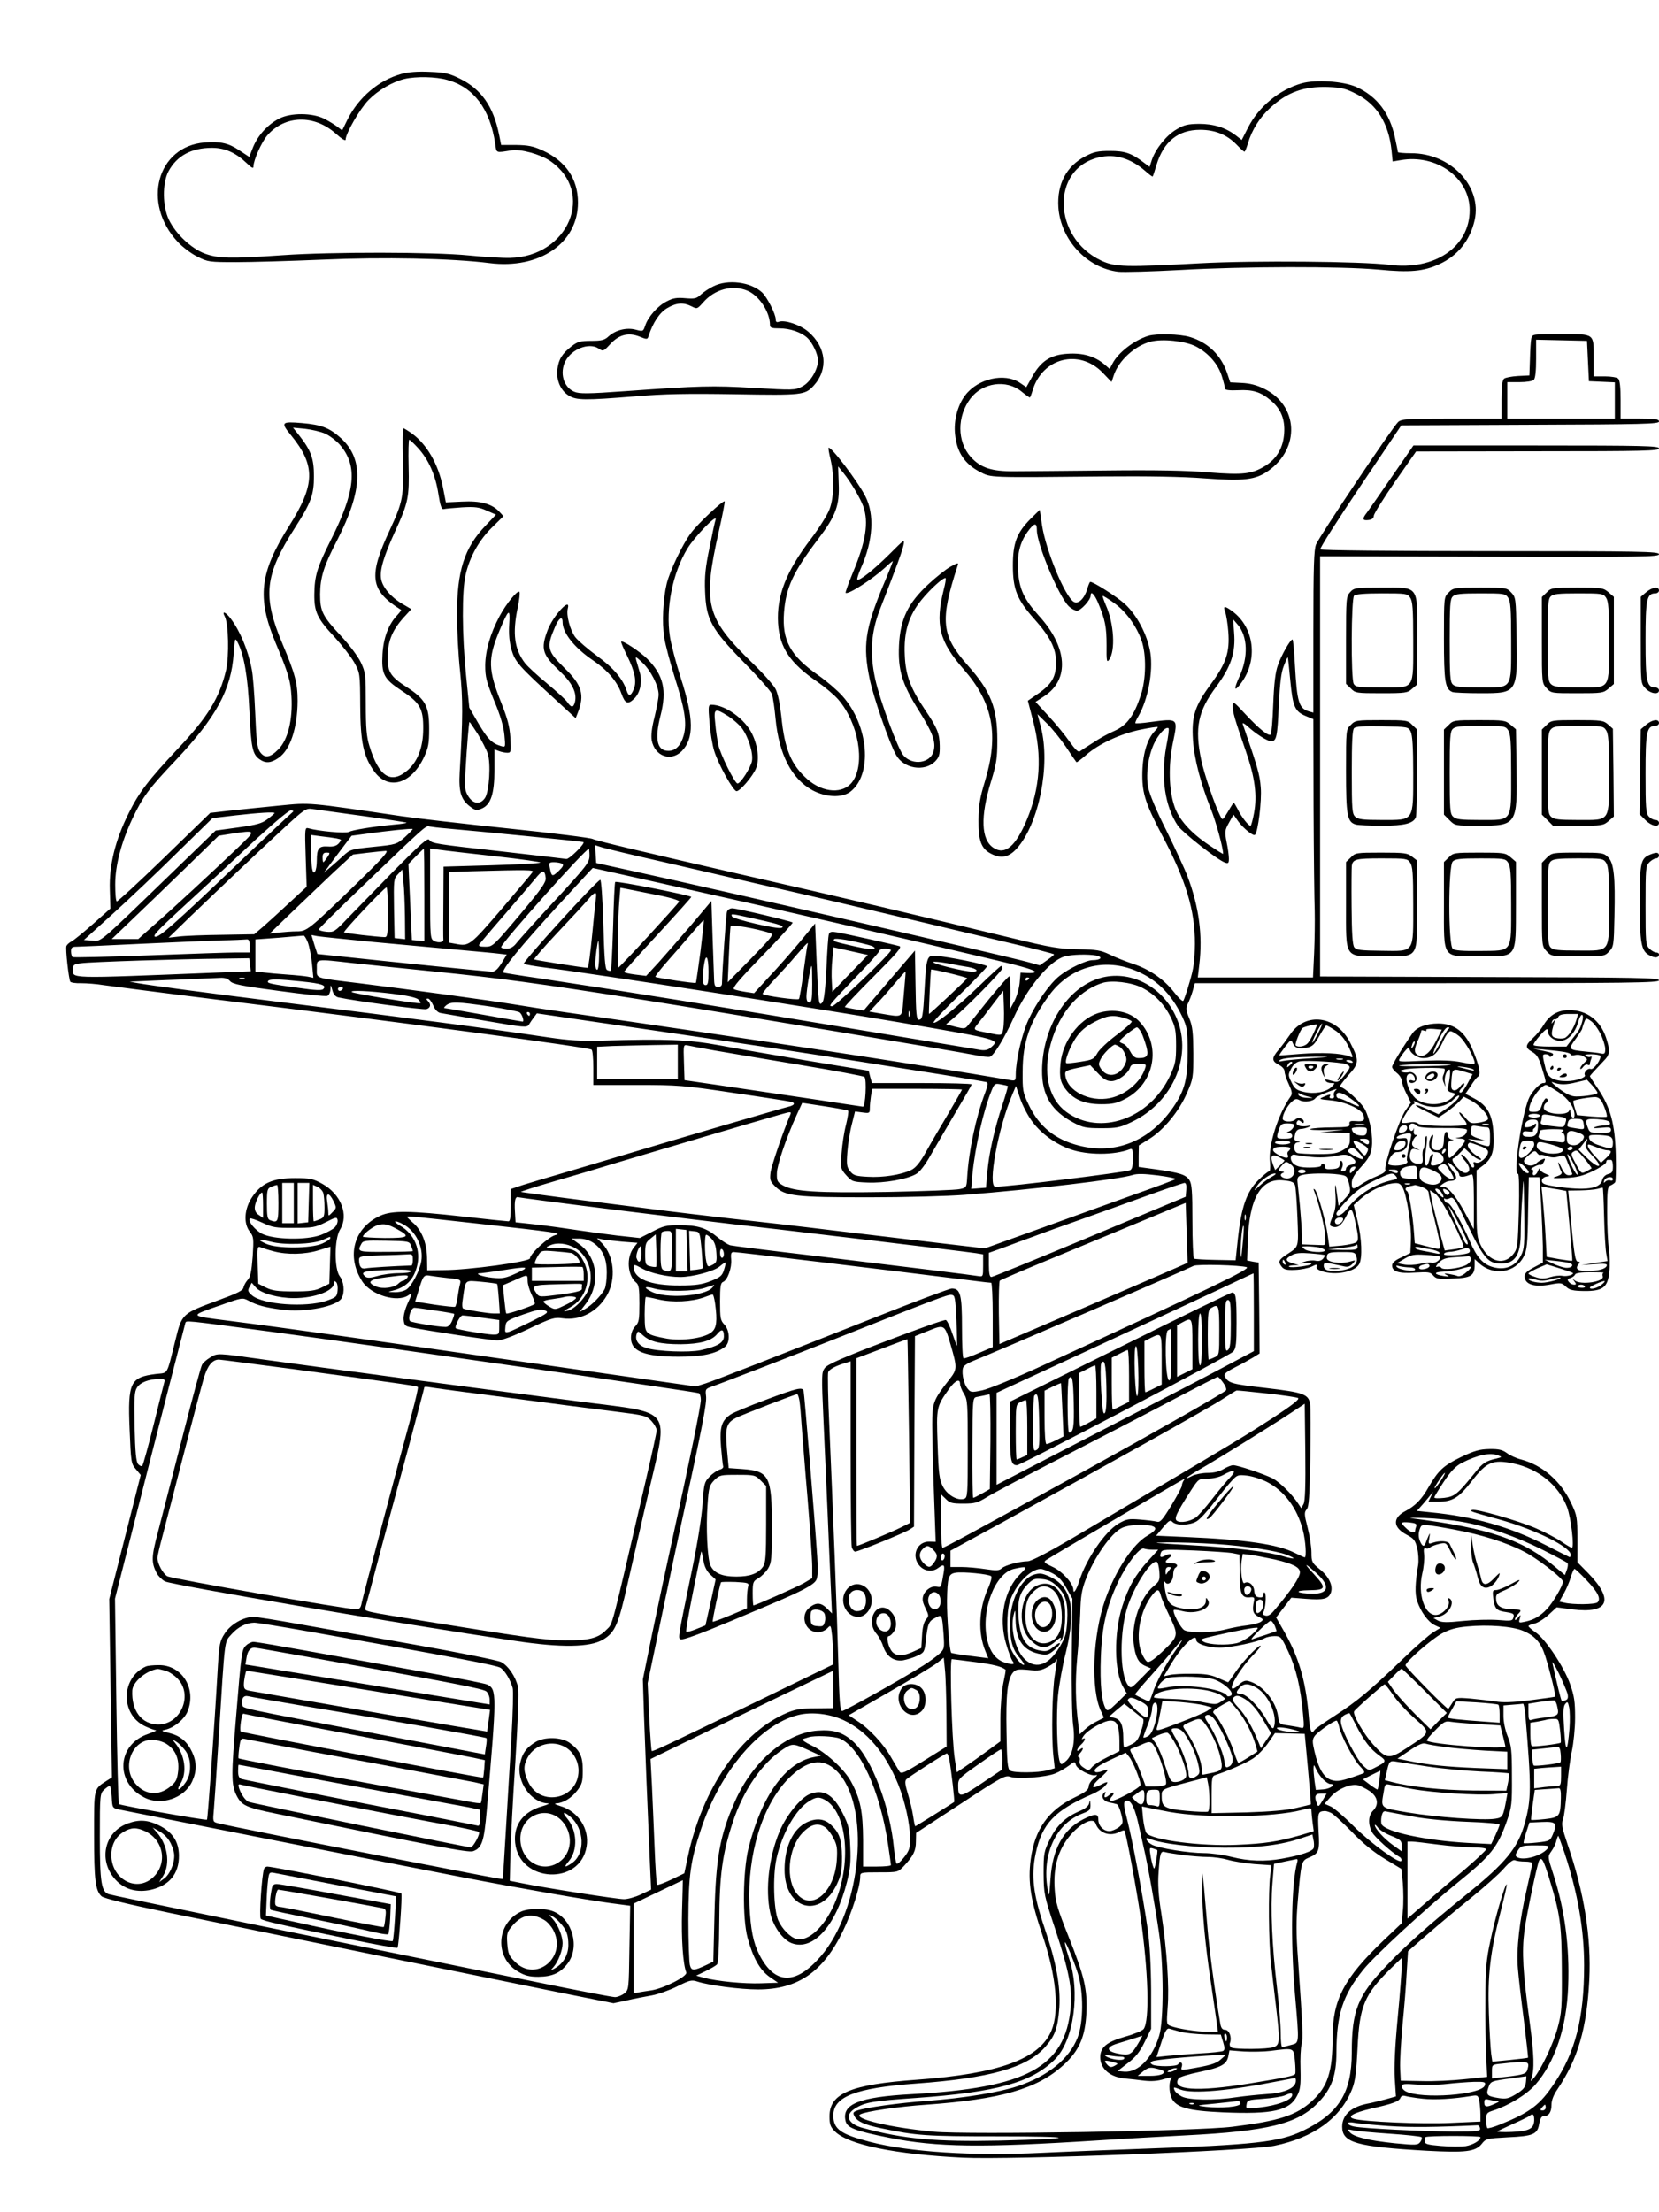 <?xml version="1.0" standalone="no"?>
<!DOCTYPE svg PUBLIC "-//W3C//DTD SVG 20010904//EN"
 "http://www.w3.org/TR/2001/REC-SVG-20010904/DTD/svg10.dtd">
<svg version="1.0" xmlns="http://www.w3.org/2000/svg"
 width="864pt" height="1152pt" viewBox="0 0 864 1152"
 preserveAspectRatio="xMidYMid meet">

<g transform="translate(0,1152) scale(0.1,-0.1)"
fill="#000000" stroke="none">
<path d="M2090 11135 c-118 -33 -221 -121 -279 -235 l-29 -59 -24 18 c-12 10
-43 29 -68 42 -62 32 -176 33 -237 1 -59 -31 -108 -85 -134 -146 l-21 -53 -50
33 c-58 39 -98 48 -182 42 -248 -20 -329 -316 -140 -518 25 -27 72 -62 103
-77 53 -27 63 -28 201 -28 80 0 282 6 450 13 314 14 673 7 869 -18 261 -33
461 104 461 315 0 123 -63 216 -185 272 -49 22 -75 27 -137 28 l-78 0 -11 55
c-30 147 -93 236 -205 291 -55 27 -77 32 -157 35 -62 3 -110 -1 -147 -11z
m239 -31 c138 -38 223 -151 250 -332 7 -51 2 -48 84 -35 49 8 150 -20 202 -55
237 -163 97 -499 -210 -505 -38 -1 -135 5 -215 13 -182 18 -712 19 -969 1
-275 -19 -335 -17 -406 9 -71 28 -149 101 -185 175 -34 69 -35 191 -3 252 44
82 120 123 227 123 67 0 123 -25 179 -78 27 -26 37 -32 37 -19 0 33 43 129 73
163 92 105 244 108 356 8 30 -27 51 -40 51 -31 0 31 74 160 119 206 50 51 125
95 188 110 61 14 162 12 222 -5z"/>
<path d="M6779 11086 c-118 -34 -223 -121 -279 -230 l-33 -65 -31 24 c-54 41
-115 60 -192 60 -58 -1 -78 -5 -117 -29 -52 -30 -108 -100 -128 -158 l-12 -37
-31 23 c-64 49 -98 60 -176 60 -62 0 -84 -5 -126 -27 -100 -51 -150 -146 -142
-267 12 -169 148 -315 311 -335 28 -3 174 1 322 9 331 19 837 20 1035 2 163
-16 234 -9 315 28 97 44 161 124 185 230 39 176 -125 349 -332 348 -38 0 -68
3 -68 6 0 4 -7 38 -15 75 -27 127 -93 215 -201 264 -67 30 -212 40 -285 19z
m288 -57 c104 -53 165 -152 180 -291 l6 -59 41 7 c187 33 361 -92 360 -261 0
-191 -183 -315 -419 -284 -143 18 -707 23 -985 8 -389 -21 -442 -20 -515 14
-253 119 -263 478 -14 537 85 21 167 -4 244 -71 20 -18 37 -30 38 -28 2 2 11
29 20 60 37 122 113 183 227 183 78 0 139 -25 190 -77 19 -20 38 -37 41 -37 3
0 11 19 18 43 21 71 62 136 117 186 89 82 175 112 301 108 71 -3 92 -8 150
-38z"/>
<path d="M3715 10029 c-21 -10 -51 -30 -65 -43 -22 -21 -32 -23 -81 -19 -43 4
-64 1 -96 -16 -47 -23 -98 -81 -113 -127 -10 -30 -11 -31 -49 -21 -48 13 -106
-2 -142 -35 -20 -19 -36 -23 -90 -23 -56 0 -71 -4 -102 -28 -49 -38 -68 -68
-74 -120 -7 -57 17 -111 59 -137 41 -25 84 -25 346 -4 152 13 271 15 522 11
349 -6 362 -4 407 44 78 85 67 201 -28 282 -42 36 -123 63 -154 51 -10 -4 -15
0 -15 12 0 29 -45 116 -71 141 -60 55 -179 70 -254 32z m178 -23 c60 -25 117
-111 117 -178 0 -15 9 -18 50 -18 54 0 112 -20 143 -48 28 -25 57 -87 57 -119
0 -48 -41 -115 -83 -136 -37 -19 -47 -19 -250 -7 -219 13 -282 11 -673 -17
-193 -14 -237 -14 -263 -3 -56 23 -78 99 -46 160 33 63 122 97 171 66 25 -17
26 -17 62 22 46 50 95 62 153 39 37 -15 41 -15 46 1 23 72 58 124 97 147 49
29 85 31 127 10 29 -15 30 -15 61 20 60 69 153 94 231 61z"/>
<path d="M5980 9771 c-72 -22 -157 -87 -186 -144 l-15 -28 -29 25 c-49 41
-111 59 -189 54 -89 -5 -140 -38 -185 -119 l-31 -55 -34 23 c-79 53 -218 22
-284 -65 -40 -52 -61 -133 -53 -204 9 -93 50 -154 129 -195 60 -31 37 -30 647
-24 224 2 407 -1 523 -10 204 -15 266 -8 332 39 168 118 157 341 -22 428 -38
19 -74 28 -116 30 l-60 3 -16 48 c-32 94 -100 160 -194 188 -53 16 -174 19
-217 6z m246 -54 c67 -34 119 -94 138 -158 9 -29 16 -57 16 -63 0 -7 24 -10
68 -8 77 4 118 -9 170 -53 53 -44 75 -98 70 -171 -5 -74 -37 -131 -97 -169
-71 -44 -116 -49 -295 -35 -111 10 -279 13 -541 10 -209 -2 -423 -4 -475 -4
-115 -1 -173 18 -224 74 -72 80 -73 212 -1 306 63 82 186 99 264 36 22 -18 42
-32 44 -32 2 0 9 17 15 38 51 169 242 217 364 92 l47 -49 11 33 c25 78 110
156 193 177 61 16 179 3 233 -24z"/>
<path d="M7975 9758 c-3 -13 -6 -61 -7 -108 l-3 -85 -60 -3 c-32 -2 -65 -8
-72 -14 -9 -7 -13 -41 -13 -109 l0 -99 -259 0 c-232 0 -261 -2 -279 -17 -27
-23 -409 -593 -428 -638 -11 -28 -14 -111 -14 -455 l0 -421 -22 6 c-54 16 -63
48 -74 241 -4 74 -9 134 -13 134 -11 0 -59 -84 -76 -135 -13 -35 -20 -96 -24
-202 -3 -83 -9 -154 -13 -158 -11 -11 -60 29 -132 106 -64 69 -66 70 -66 42 0
-33 8 -60 69 -237 47 -135 59 -229 42 -320 -6 -33 -14 -62 -17 -65 -7 -8 -49
44 -69 87 -9 17 -18 32 -20 32 -1 0 -15 -21 -30 -47 -28 -46 -28 -46 -40 -22
-28 55 -84 219 -99 291 -35 168 -17 255 78 382 77 104 102 178 93 283 l-5 68
24 -28 c52 -61 56 -168 9 -270 -31 -68 -28 -83 8 -35 90 120 70 290 -45 375
-41 30 -50 29 -37 -4 5 -15 13 -61 16 -103 8 -107 -11 -164 -92 -274 -83 -113
-100 -166 -92 -291 7 -98 39 -221 92 -355 27 -66 65 -205 65 -236 0 -3 -33 18
-73 45 -96 64 -159 135 -181 203 -29 85 -32 216 -7 333 26 126 29 124 -118
105 -41 -6 -76 -8 -78 -6 -2 2 5 19 16 37 50 88 77 232 62 330 -15 92 -70 197
-133 254 -42 38 -163 115 -180 115 -3 0 -10 -17 -16 -38 -15 -50 -47 -80 -70
-66 -46 28 -144 265 -165 397 l-12 82 -46 -45 c-74 -74 -94 -127 -94 -245 0
-125 22 -178 112 -279 82 -92 113 -153 113 -224 0 -75 -21 -113 -89 -161 l-58
-40 28 -108 c47 -178 36 -346 -33 -511 -58 -139 -114 -187 -174 -147 -65 42
-69 162 -13 345 28 91 33 120 33 215 0 168 -33 254 -154 390 -138 156 -146
232 -53 519 6 17 3 17 -37 -5 -24 -13 -76 -55 -116 -92 -106 -99 -145 -180
-152 -316 -6 -131 15 -201 103 -341 73 -117 90 -163 77 -212 -16 -62 -108 -76
-156 -23 -28 30 -123 285 -148 399 -29 133 -22 242 24 361 89 228 116 303 123
335 7 34 6 33 -72 -45 -79 -79 -159 -143 -168 -133 -3 3 6 31 20 63 62 139 70
277 22 370 -38 76 -181 264 -192 253 -2 -2 3 -30 11 -63 20 -88 18 -194 -6
-257 -11 -29 -54 -98 -96 -153 -131 -172 -180 -299 -172 -440 8 -128 63 -209
204 -305 39 -27 88 -68 109 -92 105 -121 143 -333 75 -428 -47 -66 -153 -60
-235 12 -85 75 -119 157 -136 328 -7 65 -18 119 -30 142 -11 21 -65 82 -120
135 -243 236 -261 306 -175 688 19 83 32 152 30 154 -7 8 -137 -113 -175 -164
-44 -58 -111 -198 -127 -265 -19 -79 -25 -202 -13 -278 6 -40 32 -136 56 -213
51 -159 63 -234 46 -297 -15 -54 -42 -82 -80 -82 -59 0 -73 59 -41 184 34 132
15 211 -69 295 -38 38 -128 97 -136 90 -2 -3 12 -36 31 -74 41 -84 51 -134 34
-175 -15 -36 -26 -38 -36 -8 -19 61 -69 120 -153 181 -49 36 -100 80 -115 99
-27 36 -48 115 -39 149 17 64 -77 -37 -106 -115 -36 -96 -26 -126 64 -211 66
-62 91 -114 79 -162 -8 -29 -19 -29 -39 0 -8 13 -56 56 -105 97 -50 41 -102
89 -116 107 -55 72 -66 154 -38 288 9 42 13 80 9 83 -10 10 -68 -61 -103 -126
-49 -92 -74 -179 -75 -257 0 -61 6 -84 47 -185 33 -78 49 -135 53 -179 6 -63
6 -63 -18 -56 -47 14 -69 36 -117 117 l-48 83 -17 170 c-21 211 -22 437 -2
523 22 94 70 179 137 245 l60 59 -22 24 c-39 41 -99 57 -194 52 l-84 -4 -15
77 c-24 121 -83 224 -161 281 -21 15 -42 28 -46 28 -3 0 -4 -74 -2 -165 5
-191 1 -216 -68 -365 -113 -242 -103 -315 59 -416 1 -2 -7 -13 -19 -26 -47
-49 -73 -119 -78 -204 -6 -105 7 -130 100 -191 96 -63 113 -94 112 -198 0 -95
-28 -169 -80 -215 -87 -76 -151 -36 -200 125 -15 47 -19 94 -19 220 0 151 -1
163 -26 216 -15 31 -58 89 -102 136 -98 105 -110 130 -110 219 1 88 19 147 90
283 132 258 138 420 19 529 -60 54 -101 70 -203 79 -108 9 -113 4 -57 -64 128
-157 126 -256 -9 -470 -155 -245 -170 -374 -72 -610 68 -162 78 -197 83 -280
7 -122 -19 -226 -68 -275 -44 -45 -73 -48 -97 -12 -14 21 -18 62 -24 203 -4
97 -12 199 -18 226 -19 100 -61 199 -109 263 -27 36 -49 44 -31 11 19 -37 23
-206 6 -280 -34 -143 -95 -243 -249 -406 -156 -166 -204 -229 -258 -338 -70
-140 -102 -271 -98 -398 l3 -98 -90 -80 c-50 -44 -100 -85 -112 -91 -12 -6
-24 -17 -27 -24 -6 -15 12 -172 20 -186 3 -5 29 -9 57 -8 29 0 81 -4 117 -10
36 -5 304 -40 595 -76 967 -119 1926 -247 1946 -260 5 -3 9 -45 9 -95 l0 -89
227 0 c212 0 243 -2 502 -41 152 -22 286 -43 298 -46 28 -6 22 -19 -14 -27
-41 -10 -540 -156 -823 -241 -135 -40 -301 -90 -370 -110 -69 -20 -153 -45
-188 -56 l-62 -21 0 -84 c0 -61 -3 -84 -12 -84 -7 0 -114 11 -237 25 -279 31
-370 32 -431 4 -137 -62 -178 -210 -94 -341 46 -72 183 -113 241 -73 22 15 22
14 -3 -40 -15 -33 -24 -68 -22 -87 3 -29 8 -34 38 -40 92 -19 419 -68 451 -68
23 0 82 22 164 61 118 56 132 60 175 54 92 -13 182 34 231 120 49 85 37 207
-26 271 l-26 26 28 -6 c15 -3 63 -8 105 -12 l78 -6 -19 -24 c-40 -51 -34 -145
12 -183 14 -11 17 -32 17 -109 0 -85 -2 -98 -22 -119 -14 -15 -22 -36 -22 -60
0 -70 70 -98 249 -98 122 0 193 15 240 51 28 21 27 85 -3 117 -20 21 -22 34
-22 119 0 77 3 97 15 102 24 9 47 74 43 118 -3 30 0 38 13 38 22 0 806 -94
1253 -150 44 -6 83 -10 88 -10 4 0 8 -75 8 -167 l0 -168 -73 -31 c-39 -17 -75
-30 -79 -27 -5 2 -8 75 -8 161 0 170 -8 202 -53 202 -12 0 -193 -68 -402 -151
-516 -204 -820 -323 -880 -343 l-51 -16 -799 114 c-851 122 -1347 192 -1640
229 -204 26 -202 23 -31 82 106 38 109 38 140 22 43 -24 89 -36 174 -47 122
-16 289 17 312 61 16 30 11 85 -10 112 -30 38 -29 195 1 244 47 76 5 184 -92
238 -49 27 -63 30 -144 30 -115 0 -173 -26 -222 -99 -41 -61 -46 -137 -12
-180 20 -26 21 -35 15 -129 -6 -78 -12 -107 -26 -122 -10 -11 -20 -29 -22 -40
-2 -15 -32 -30 -128 -65 -193 -71 -192 -70 -226 -207 -48 -191 -36 -170 -102
-178 -134 -17 -147 -43 -137 -288 7 -171 8 -180 33 -208 l25 -30 -82 -323 -82
-323 7 -464 7 -465 -27 -17 c-69 -45 -66 -34 -66 -284 0 -236 7 -288 39 -318
14 -11 126 -39 358 -87 745 -153 1549 -317 2033 -415 l275 -55 70 15 c38 9 97
20 130 26 33 6 92 27 132 47 64 32 75 35 105 25 62 -20 223 -41 316 -41 207 0
339 91 442 304 47 96 90 233 90 283 0 22 2 23 98 23 98 0 98 0 129 32 50 54
63 80 63 128 l1 45 231 151 c218 143 233 151 261 141 39 -13 185 -2 233 18 21
8 52 27 70 40 30 23 32 23 37 5 6 -23 80 -62 104 -54 11 3 7 -3 -9 -16 -16
-12 -28 -31 -28 -43 -1 -17 -17 -30 -73 -57 -137 -66 -208 -166 -229 -322 -16
-118 0 -216 62 -398 71 -210 88 -393 46 -494 -62 -148 -273 -225 -701 -256
-346 -25 -455 -71 -455 -191 0 -42 5 -55 28 -78 69 -70 315 -120 667 -137 249
-12 1494 35 1622 62 205 42 346 145 405 296 16 41 22 88 28 213 10 218 35 278
174 415 l56 54 0 -43 c0 -24 -9 -145 -21 -270 -14 -148 -19 -257 -15 -317 l6
-91 -57 -16 c-32 -8 -74 -19 -93 -22 -84 -17 -130 -59 -130 -120 0 -83 74
-104 440 -125 203 -11 254 -5 287 36 21 27 26 28 135 34 134 6 155 16 164 70
5 28 12 40 23 40 27 0 41 21 41 59 0 24 11 52 31 81 107 159 153 316 166 570
11 221 -27 457 -113 705 -29 86 -33 106 -24 130 6 16 15 85 20 154 5 70 17
160 26 201 9 42 17 120 17 175 0 83 -4 113 -26 175 -32 90 -127 233 -179 269
-21 14 -37 29 -38 33 0 3 14 10 31 13 18 4 51 25 74 46 l42 39 83 -11 c187
-23 218 48 82 188 l-57 58 0 120 c0 114 -2 123 -32 187 -54 115 -149 198 -262
228 -24 6 -57 21 -73 33 -23 17 -43 22 -91 21 -51 -1 -77 -8 -149 -42 -92 -45
-117 -69 -168 -156 -35 -63 -70 -98 -119 -124 -69 -35 -68 -85 3 -123 40 -21
46 -29 57 -72 6 -26 8 -64 5 -85 -16 -95 -18 -152 -6 -188 19 -57 57 -110 92
-127 l30 -14 -39 -24 c-21 -13 -92 -75 -158 -139 -173 -166 -237 -219 -351
-293 -56 -36 -105 -70 -108 -76 -16 -25 -24 -6 -30 72 -16 190 -53 313 -138
458 l-32 56 40 52 39 51 77 -6 c90 -7 116 -1 129 32 13 36 -10 85 -60 124 -38
31 -41 37 -41 85 0 29 -9 87 -20 130 -18 69 -18 80 -5 95 12 13 15 64 19 266
2 137 2 264 -1 282 -8 52 -34 61 -230 84 -176 20 -195 25 -213 58 -8 14 1 23
53 50 34 17 77 41 95 52 l32 20 -2 236 -3 237 -30 5 -30 6 3 94 c7 231 69 338
189 323 41 -4 53 -10 58 -27 3 -11 9 -87 12 -167 6 -159 9 -149 -56 -192 -41
-27 -46 -37 -27 -62 12 -16 25 -20 71 -18 30 1 69 9 86 17 25 13 30 13 26 1
-4 -9 5 -17 25 -24 70 -25 175 -5 197 37 17 32 13 133 -9 224 l-20 83 37 33
c48 41 112 72 162 79 33 5 41 2 54 -18 22 -33 49 -201 45 -279 l-3 -65 -47
-23 c-33 -15 -48 -28 -48 -42 0 -32 36 -43 120 -37 69 4 79 3 94 -15 16 -18
27 -20 103 -16 94 3 113 15 113 72 l0 29 23 -21 c73 -68 190 -51 233 36 16 31
20 66 22 225 l4 187 27 0 28 0 9 -137 c4 -76 8 -176 9 -223 l0 -85 -47 -25
c-34 -18 -48 -31 -48 -46 0 -43 51 -59 135 -43 53 10 59 9 80 -11 19 -18 36
-22 94 -23 98 -1 124 18 132 99 4 32 3 86 -2 119 -5 33 -9 120 -9 193 0 117 2
133 18 139 9 4 20 11 24 17 3 5 5 69 3 142 -4 159 -27 246 -92 343 -24 35 -43
65 -43 67 0 2 25 30 81 89 23 25 24 50 3 112 -30 90 -101 143 -191 143 -59 0
-102 -25 -133 -76 -13 -22 -38 -53 -57 -70 -41 -39 -41 -50 -3 -72 24 -14 34
-30 50 -83 24 -78 24 -79 7 -79 -19 0 -64 -50 -77 -85 -40 -104 -80 -393 -54
-388 5 1 7 -83 4 -192 -5 -177 -7 -196 -26 -222 -48 -65 -126 -47 -170 38 -23
46 -24 58 -24 222 l0 173 30 22 c50 37 63 74 58 168 -5 100 -31 147 -101 184
l-45 24 27 40 c14 23 31 45 38 49 16 10 8 53 -24 132 -40 100 -96 145 -183
145 -61 0 -112 -19 -134 -51 -55 -79 -106 -163 -106 -175 0 -7 11 -21 25 -32
14 -11 25 -29 25 -39 0 -11 11 -41 24 -67 l24 -48 -28 -40 c-31 -43 -114 -286
-105 -309 3 -10 -10 -20 -42 -33 -27 -11 -64 -30 -83 -43 -45 -30 -50 -29 -50
7 0 22 13 44 49 84 38 42 50 63 55 100 8 54 -8 144 -35 198 -18 36 -109 118
-131 118 -5 0 14 26 42 58 59 65 60 78 12 172 -71 141 -232 163 -313 43 -18
-26 -45 -63 -61 -81 -36 -42 -35 -58 2 -77 18 -9 30 -23 30 -35 0 -11 10 -41
22 -66 17 -37 19 -50 10 -63 -66 -93 -118 -257 -108 -343 3 -29 1 -48 -5 -48
-5 0 -31 -21 -57 -47 -60 -60 -87 -139 -105 -302 l-12 -114 -105 2 c-57 1
-108 4 -112 7 -4 3 -8 91 -8 195 0 157 -3 194 -16 214 -18 28 -49 38 -176 56
l-88 12 0 56 1 56 56 35 c74 46 155 145 195 239 32 73 33 81 33 206 -1 108 -4
139 -21 181 -18 43 -19 55 -9 75 7 13 19 43 26 67 l12 42 1209 0 c1065 0 1208
2 1208 15 0 13 -107 15 -882 17 l-883 3 0 1094 0 1094 883 -2 c796 -2 882 -1
882 13 0 14 -87 16 -879 16 -524 0 -882 4 -885 9 -4 5 90 153 208 328 l214
318 671 3 c587 2 671 4 671 17 0 12 -18 15 -100 15 l-100 0 0 98 c0 63 -4 102
-12 110 -7 7 -38 12 -70 12 l-58 0 0 91 c0 135 7 129 -170 129 -147 0 -150 0
-155 -22z m295 -118 l5 -105 68 -3 67 -3 0 -94 0 -95 -280 0 -280 0 0 95 0 95
63 0 c36 0 68 5 75 12 8 8 12 47 12 110 l0 99 133 -3 132 -3 5 -105z m-6577
-378 c23 -10 57 -36 76 -57 96 -110 83 -243 -49 -503 -68 -136 -82 -181 -83
-277 -1 -92 16 -127 105 -222 40 -44 86 -103 103 -133 30 -55 30 -56 31 -225
1 -190 17 -265 73 -342 73 -101 193 -67 259 74 23 49 27 71 27 148 0 119 -19
154 -120 219 -82 53 -98 79 -96 158 1 85 27 143 94 214 l29 32 -46 27 c-59 34
-103 86 -111 129 -9 45 13 119 75 254 66 144 72 173 68 335 -2 75 0 137 3 137
4 0 24 -19 46 -43 54 -59 91 -140 106 -239 10 -63 17 -82 28 -79 8 2 50 6 95
9 68 4 89 1 129 -17 l48 -21 -55 -58 c-110 -115 -148 -235 -148 -462 0 -81 7
-214 16 -296 15 -145 15 -242 -2 -524 -6 -106 7 -146 58 -183 23 -17 31 -18
56 -8 48 20 67 76 67 202 l0 107 23 -9 c13 -5 33 -9 44 -9 19 0 20 4 16 78 -4
60 -15 100 -47 181 -69 172 -71 230 -11 374 49 118 58 124 52 35 -3 -52 1 -92
12 -132 19 -63 37 -84 233 -263 l101 -93 11 28 c37 94 22 145 -70 234 -90 89
-94 107 -49 212 20 48 40 61 40 26 0 -56 62 -134 160 -200 74 -50 124 -109
146 -171 20 -55 34 -60 69 -25 29 30 41 85 27 134 -6 20 -14 48 -18 62 -6 24
-5 23 31 -10 44 -41 85 -121 85 -167 0 -18 -10 -70 -21 -116 -15 -58 -19 -97
-15 -122 16 -83 99 -113 156 -57 65 66 64 170 -5 383 -25 78 -50 174 -56 213
-23 147 13 332 92 461 37 61 155 182 146 150 -4 -11 -18 -77 -32 -148 -21
-100 -26 -148 -23 -225 5 -147 31 -196 202 -371 75 -76 140 -150 146 -165 5
-14 14 -72 19 -129 18 -186 84 -313 192 -372 69 -37 152 -41 196 -9 119 89 98
347 -41 501 -26 29 -82 77 -125 107 -145 101 -189 182 -178 326 10 131 48 212
178 383 92 121 112 175 107 290 l-3 88 27 -33 c38 -47 88 -131 104 -175 29
-83 14 -182 -56 -349 -22 -53 -38 -99 -36 -101 11 -12 137 69 204 130 23 22
42 37 42 35 0 -3 -24 -64 -54 -135 -90 -219 -103 -306 -67 -478 19 -94 105
-341 138 -397 40 -71 147 -88 202 -34 22 23 26 34 25 84 -1 62 -13 92 -76 185
-76 112 -102 181 -106 285 -6 121 20 206 87 288 47 58 117 121 126 113 2 -3
-2 -29 -10 -59 -46 -183 -24 -270 105 -417 152 -174 183 -340 109 -583 -26
-85 -32 -123 -33 -200 -1 -108 14 -149 64 -175 53 -28 93 -20 135 26 116 129
177 435 126 632 l-18 68 49 -48 c27 -26 72 -82 100 -123 27 -41 52 -77 54 -79
2 -2 25 15 51 38 65 57 176 109 281 131 48 10 89 16 91 14 2 -2 -4 -10 -13
-19 -43 -43 -67 -127 -67 -233 0 -96 19 -152 105 -315 122 -231 170 -388 169
-562 -1 -89 -6 -127 -28 -200 -14 -49 -29 -93 -33 -97 -4 -4 -26 17 -49 47
-52 66 -127 118 -213 146 -36 12 -90 33 -120 48 -48 23 -69 26 -165 28 -96 1
-139 8 -345 58 -534 129 -861 206 -1400 329 -539 124 -765 178 -783 187 -10 6
-209 31 -441 55 -231 24 -482 53 -556 64 -495 73 -472 71 -635 55 -83 -8 -197
-20 -255 -26 l-105 -12 -240 -233 c-132 -128 -243 -230 -247 -228 -5 3 -8 43
-8 88 0 100 32 221 90 344 55 115 83 153 226 304 210 223 288 366 301 554 6
82 7 85 20 60 34 -65 54 -182 62 -361 9 -190 16 -223 53 -249 31 -22 59 -20
98 7 61 41 99 154 100 297 0 92 -13 141 -78 295 -106 250 -94 360 63 605 85
132 100 173 100 270 0 93 -15 134 -78 214 l-31 39 63 -6 c34 -4 82 -15 104
-25z m3707 -503 c0 -73 113 -342 165 -395 13 -13 33 -24 44 -24 20 0 71 56 71
78 0 27 19 9 38 -35 38 -91 45 -128 45 -223 -1 -82 1 -92 13 -76 34 47 26 189
-17 285 -10 24 -18 46 -16 48 2 1 29 -15 59 -37 62 -44 116 -119 143 -195 26
-74 24 -203 -4 -286 -35 -106 -72 -156 -137 -185 -31 -13 -81 -41 -112 -62
-32 -20 -62 -40 -69 -45 -8 -5 -26 13 -52 50 -22 32 -71 92 -109 133 l-69 75
46 30 c132 86 121 255 -29 419 -77 85 -102 139 -108 233 -6 87 10 148 49 203
35 48 49 51 49 9z m1320 -785 c13 -134 23 -159 81 -183 l39 -16 1 -455 c1
-250 4 -495 6 -545 1 -49 0 -147 -3 -217 l-6 -128 -300 0 -300 0 8 68 c18 152
-2 301 -61 457 -14 38 -64 145 -110 239 -55 109 -89 192 -96 228 -13 74 3 176
39 241 24 44 57 75 68 64 3 -3 -2 -45 -12 -93 -30 -162 -7 -315 61 -415 26
-36 204 -176 245 -191 17 -6 20 -3 20 21 0 15 -5 54 -12 86 -10 53 -10 61 12
100 l24 43 26 -37 c27 -36 78 -77 86 -68 16 15 36 180 30 246 -5 67 -16 105
-94 331 -3 8 8 3 24 -11 44 -41 105 -79 124 -79 28 0 33 24 40 190 6 113 12
168 26 202 10 26 19 46 21 45 1 -2 7 -57 13 -123z m-4232 -276 c21 -35 45 -81
52 -102 17 -52 8 -197 -14 -231 -24 -36 -61 -33 -87 8 -18 29 -20 42 -15 132
8 136 18 255 21 255 2 0 21 -28 43 -62z m-599 -427 c123 -17 226 -33 228 -35
2 -2 -27 -7 -64 -10 -115 -11 -217 -28 -236 -38 -18 -9 -161 4 -211 19 -18 5
-19 -1 -14 -150 l5 -155 -90 -83 c-49 -46 -111 -102 -136 -124 l-47 -40 -169
-3 c-94 -1 -194 -5 -224 -9 l-53 -6 113 110 c189 181 348 332 478 452 118 109
124 113 159 108 21 -3 138 -19 261 -36z m-364 21 c-17 -14 -205 -191 -305
-287 -311 -297 -390 -366 -411 -363 -17 2 8 30 132 144 85 78 244 225 354 328
118 110 208 186 219 186 12 0 16 -3 11 -8z m-95 -6 c0 -2 -16 -16 -36 -31 -30
-23 -55 -30 -154 -44 l-117 -16 -249 -241 c-367 -355 -345 -336 -395 -332
l-42 3 149 135 c82 74 233 217 335 318 l186 182 119 14 c123 14 204 19 204 12z
m895 -80 c171 -15 701 -67 713 -71 13 -5 -75 -92 -89 -88 -4 1 -151 18 -326
38 -358 40 -374 42 -388 62 -8 11 -45 -22 -181 -159 -93 -95 -202 -207 -242
-248 -69 -73 -73 -75 -112 -72 -22 2 -40 8 -40 12 0 4 96 99 213 211 348 334
345 331 364 325 10 -2 50 -7 88 -10z m-216 -45 c-43 -38 -45 -39 -164 -51
-117 -12 -121 -13 -160 -49 -22 -20 -53 -48 -69 -61 l-30 -25 20 26 c10 15 43
58 72 97 l53 70 82 11 c108 15 231 28 236 24 2 -1 -16 -20 -40 -42z m-869 -54
c-120 -115 -340 -319 -438 -404 l-82 -73 -69 0 -69 0 96 92 c54 51 179 172
279 269 l182 177 63 10 c134 20 134 21 38 -71z m513 47 c28 -6 28 -6 11 -26
-13 -14 -29 -18 -57 -16 -46 3 -57 -10 -57 -72 0 -25 -4 -51 -9 -58 -13 -21
-21 21 -21 111 l0 79 53 -7 c28 -3 65 -8 80 -11z m1707 -124 c168 -39 382 -88
475 -110 247 -56 483 -111 795 -185 151 -36 384 -91 518 -123 133 -31 242 -59
242 -62 -1 -3 -18 -17 -38 -31 l-37 -26 -65 18 c-147 39 -1579 369 -2050 472
l-195 43 -3 46 -3 47 28 -9 c15 -6 165 -42 333 -80z m-1250 -171 l0 -240 -32
3 -33 3 -9 198 -9 198 39 40 c21 21 39 39 41 39 2 0 3 -108 3 -241z m370 202
c135 -15 240 -30 234 -33 -6 -4 -122 -10 -257 -14 l-247 -7 -1 -186 c-1 -102
-1 -190 0 -194 2 -14 -27 -19 -48 -7 -20 10 -21 18 -21 246 l0 235 48 -6 c26
-4 157 -19 292 -34z m490 2 c-1 -35 -15 -53 -176 -228 -97 -104 -187 -205
-201 -222 -18 -24 -34 -33 -54 -33 -16 0 -29 3 -29 8 0 20 439 512 457 512 1
0 3 -17 3 -37z m-1224 -155 c-239 -231 -248 -238 -301 -238 -23 0 -64 -3 -91
-6 l-49 -5 115 111 c63 61 161 153 216 206 l102 94 73 9 c41 5 85 9 98 10 19
1 -18 -40 -163 -181z m-142 147 c-9 -14 -18 -25 -20 -25 -2 0 -4 11 -4 25 0
18 5 25 20 25 20 0 20 -1 4 -25z m1224 -33 c9 -6 4 -16 -18 -37 -34 -32 -37
-31 -46 13 -6 30 -5 32 22 32 16 0 35 -4 42 -8z m539 -107 c611 -136 1187
-269 1723 -396 140 -33 200 -51 200 -60 0 -5 -17 -7 -37 -6 l-38 2 -5 -55 c-3
-30 -16 -73 -28 -95 l-22 -40 2 83 c0 45 -2 85 -5 88 -3 3 -49 -49 -104 -116
-54 -67 -105 -131 -113 -141 -14 -17 -19 -17 -64 -6 l-49 13 34 28 c68 56 259
250 259 263 0 7 -3 13 -6 13 -4 0 -54 -46 -113 -103 -119 -114 -229 -203 -239
-192 -4 4 57 69 136 145 78 76 142 142 142 148 0 9 -199 50 -269 55 -43 3 -47
-9 -56 -175 -8 -141 -11 -158 -30 -158 -12 0 -15 33 -17 180 l-3 180 -134
-156 -133 -156 -47 7 c-25 4 -48 9 -51 11 -2 3 65 74 149 158 125 125 150 155
135 159 -27 8 -282 65 -325 72 -28 5 -38 3 -42 -9 -4 -9 -9 -88 -13 -176 -5
-104 -12 -166 -20 -178 -20 -27 -22 -8 -31 211 l-8 198 -81 -98 c-45 -54 -117
-136 -160 -181 l-77 -84 -46 7 c-25 4 -52 10 -59 14 -10 6 34 57 149 175 89
91 159 169 157 172 -8 7 -289 74 -315 74 -12 0 -24 -8 -27 -18 -5 -15 -25
-313 -26 -374 0 -11 -8 -18 -20 -18 -16 0 -20 7 -21 38 -1 20 -4 121 -8 223
l-6 187 -107 -127 c-59 -69 -136 -157 -170 -195 l-63 -68 -57 7 c-32 4 -58 10
-58 14 0 3 79 91 175 195 96 104 175 192 175 195 0 8 -389 85 -396 78 -3 -3
-8 -107 -11 -232 -4 -124 -9 -227 -12 -230 -4 -2 -13 0 -20 4 -10 6 -14 67
-19 240 -4 136 -11 230 -16 229 -22 -6 -408 -431 -398 -437 7 -4 58 -13 114
-20 234 -29 1390 -208 1848 -286 528 -91 517 -88 470 -130 -13 -12 -29 -16
-52 -13 -18 3 -278 46 -578 96 -798 133 -1282 211 -1725 278 -99 14 -181 28
-183 29 -13 12 85 132 291 357 95 103 173 188 174 188 0 0 171 -38 380 -85z
m-1358 -168 l1 -118 -27 3 -28 3 -3 154 c-2 148 -2 155 20 178 l23 25 6 -64
c4 -34 7 -116 8 -181z m665 232 c-4 -7 -77 -93 -162 -193 -163 -190 -169 -195
-239 -181 l-33 6 0 184 0 184 118 4 c295 8 323 7 316 -4z m68 -31 c2 -23 -21
-56 -136 -193 -136 -161 -140 -165 -178 -165 -29 0 -37 3 -32 12 5 7 62 75
129 152 66 76 138 160 160 187 41 51 52 52 57 7z m-822 -178 c0 -117 -2 -130
-17 -130 -37 1 -207 20 -211 25 -6 5 209 233 221 234 4 1 7 -57 7 -129z m1403
89 c68 -13 116 -28 114 -34 -4 -11 -309 -343 -317 -344 -6 -1 -2 270 6 355 l5
61 37 -7 c20 -4 90 -18 155 -31z m-319 -11 c-2 -13 -11 -101 -20 -195 -9 -95
-20 -173 -23 -173 -28 1 -274 40 -279 44 -2 3 53 67 124 142 71 75 142 152
157 170 33 40 46 43 41 12z m834 -114 c127 -28 153 -38 131 -46 -21 -8 -252
46 -257 60 -5 16 -10 16 126 -14z m-290 -169 c-12 -88 -22 -161 -24 -163 -3
-5 -205 26 -211 31 -2 3 28 42 69 88 40 45 97 111 127 146 29 35 55 63 56 61
2 -2 -6 -75 -17 -163z m361 97 c23 -8 17 -15 -97 -133 l-122 -124 6 140 c3 77
7 145 9 152 3 10 128 -11 204 -35z m-2406 -49 c8 -21 18 -71 22 -112 l7 -73
-28 6 c-16 3 -65 8 -109 11 -44 3 -99 8 -122 11 l-43 5 0 84 0 83 123 9 c67 6
125 11 128 11 4 1 14 -15 22 -35z m337 2 c140 -13 336 -31 435 -40 99 -9 199
-18 222 -21 l42 -5 -27 -45 c-19 -30 -34 -44 -49 -44 -19 0 -476 46 -804 81
l-106 11 -16 49 -15 50 31 -6 c18 -3 147 -16 287 -30z m2584 -16 c23 -6 35
-14 30 -19 -6 -6 -46 -1 -99 11 -114 26 -117 27 -111 38 5 8 90 -6 180 -30z
m-3224 -4 l0 -35 -72 0 c-40 0 -246 -7 -457 -15 -211 -8 -388 -12 -393 -9 -4
3 -8 16 -8 30 0 19 5 24 27 24 15 0 164 7 332 15 168 8 358 16 421 18 63 1
123 4 133 5 13 2 17 -6 17 -33z m1820 -50 c0 -43 -4 -75 -10 -75 -5 0 -10 13
-10 29 0 36 12 121 16 121 2 0 4 -34 4 -75z m1085 53 c-2 -7 -11 -71 -21 -143
-9 -71 -20 -133 -23 -137 -7 -8 -179 16 -189 26 -3 3 24 36 59 73 36 38 89 96
118 131 56 64 63 71 56 50z m222 -147 l-92 -96 -3 55 c-2 30 -1 82 3 116 l6
61 90 -20 89 -20 -93 -96z m213 121 c0 -17 -289 -292 -306 -292 -22 0 -17 6
133 162 62 64 113 121 113 127 0 6 14 11 30 11 17 0 30 -4 30 -8z m1070 -28
c36 -8 23 -24 -20 -24 -33 0 -123 -43 -171 -81 -52 -41 -121 -139 -164 -232
-33 -72 -65 -210 -65 -283 0 -31 -2 -33 -27 -29 -472 81 -1425 226 -2328 355
-77 11 -194 29 -260 40 -128 21 -532 76 -805 110 -237 29 -220 23 -220 76 0
52 -9 51 185 29 72 -8 267 -28 435 -45 326 -33 522 -59 1075 -146 431 -68
1639 -269 1731 -288 37 -8 73 -12 80 -9 21 8 76 99 123 203 72 158 187 297
265 319 38 11 122 13 166 5z m-2020 -85 c0 -55 -3 -69 -15 -69 -17 0 -19 28
-9 103 10 68 24 47 24 -34z m-2388 37 l4 -34 -156 -6 c-825 -33 -769 -34 -770
21 0 18 7 23 43 27 47 7 517 22 733 24 l142 2 4 -34z m3741 -12 c45 -8 59 -24
21 -24 -39 0 -204 40 -204 50 0 4 33 1 73 -6 39 -8 89 -17 110 -20z m860 -14
c115 -44 197 -123 255 -246 25 -55 27 -69 27 -184 0 -140 -15 -199 -75 -286
-121 -176 -302 -249 -493 -199 -124 32 -207 100 -260 213 -30 62 -32 74 -31
172 0 155 38 261 138 397 106 144 275 195 439 133z m-1673 -75 c0 -78 -3 -95
-15 -95 -10 0 -15 10 -15 31 0 33 21 159 27 159 2 0 3 -43 3 -95z m807 31 c3
-2 -193 -186 -199 -186 -2 0 7 204 11 231 1 5 181 -38 188 -45z m-323 -3 c-2
-21 -6 -73 -10 -115 -7 -89 -1 -86 -112 -67 l-64 11 39 42 c22 22 63 69 92
104 29 34 54 62 56 62 2 0 1 -17 -1 -37z m-3516 -12 c14 -16 58 -25 254 -51
131 -18 245 -30 253 -26 8 3 15 18 16 33 1 28 1 28 10 -4 6 -22 17 -34 32 -37
87 -19 442 -66 458 -61 22 7 25 25 7 43 -9 9 -9 12 1 12 6 0 19 -16 27 -35 8
-21 23 -37 37 -40 12 -2 119 -21 237 -41 202 -35 215 -36 225 -19 5 9 17 26
26 38 l15 20 150 -22 c82 -12 271 -40 419 -61 367 -53 900 -134 1125 -170 102
-16 286 -46 410 -65 124 -20 231 -38 238 -40 9 -3 7 -17 -8 -57 -47 -123 -85
-302 -93 -438 -3 -53 -4 -55 -38 -62 -19 -5 -189 -11 -379 -15 -367 -6 -487 2
-544 35 -28 16 -31 23 -30 63 1 43 47 180 104 305 l28 61 117 -18 c64 -10 120
-20 122 -23 3 -3 -2 -36 -11 -73 -10 -37 -20 -104 -23 -148 -6 -80 -5 -82 25
-116 29 -32 34 -34 109 -37 87 -4 208 17 255 45 19 11 47 48 75 98 25 44 83
143 129 221 46 77 84 143 84 147 0 4 -117 7 -260 7 l-259 0 -9 32 -8 32 -315
52 c-172 29 -381 65 -464 81 -158 29 -275 34 -610 24 -107 -3 -173 1 -280 17
-293 44 -727 101 -1420 187 -346 43 -655 84 -715 95 l-45 8 45 2 c25 1 124 6
220 9 96 4 190 8 208 9 22 1 39 -4 50 -17z m75 12 c-7 -2 -19 -2 -25 0 -7 3
-2 5 12 5 14 0 19 -2 13 -5z m4087 3 c0 -3 -4 -8 -10 -11 -5 -3 -10 -1 -10 4
0 6 5 11 10 11 6 0 10 -2 10 -4z m-3788 -17 c105 -11 131 -20 111 -40 -7 -7
-43 -6 -124 6 -153 21 -170 25 -163 36 7 12 51 11 176 -2z m213 -39 c-3 -5
-10 -10 -16 -10 -5 0 -9 5 -9 10 0 6 7 10 16 10 8 0 12 -4 9 -10z m260 -25
c75 -9 124 -20 134 -30 8 -8 13 -17 10 -19 -5 -6 -349 50 -357 58 -10 11 91 6
213 -9z m3180 -182 c-7 -37 -5 -37 -77 -22 -84 16 -82 15 -53 51 15 18 50 64
78 101 l52 68 3 -83 c2 -46 0 -98 -3 -115z m-2675 116 c80 -12 150 -26 156
-31 14 -10 25 -48 16 -48 -4 0 -94 16 -201 35 -107 19 -199 35 -205 35 -6 0
-2 7 8 15 26 20 54 19 226 -6z m2187 -51 c-3 -7 -5 -2 -5 12 0 14 2 19 5 13 2
-7 2 -19 0 -25z m-1977 12 c0 -5 -2 -10 -4 -10 -3 0 -8 5 -11 10 -3 6 -1 10 4
10 6 0 11 -4 11 -10z m5450 -30 c-13 -44 -42 -89 -63 -96 -10 -3 -30 -3 -44 1
-26 6 -27 21 -8 80 6 17 5 18 -5 5 -10 -13 -11 -13 -7 0 2 8 10 14 16 12 6 -1
14 5 17 13 4 10 21 15 54 15 l49 0 -9 -30z m30 -10 c-10 -36 -15 -45 -53 -92
l-29 -38 -83 0 c-46 0 -86 3 -88 8 -3 4 13 27 34 51 28 31 39 38 39 26 0 -30
30 -55 66 -55 39 0 78 41 94 101 6 22 15 37 20 34 5 -3 5 -18 0 -35z m95 -63
c14 -28 25 -64 25 -79 0 -24 -3 -28 -22 -24 -13 3 -48 7 -80 10 -91 9 -92 11
-52 66 19 26 34 50 34 53 0 3 4 17 10 32 9 25 11 25 34 9 14 -8 37 -39 51 -67z
m-1492 7 c-9 -22 -24 -47 -32 -56 -14 -17 -51 -24 -63 -12 -6 5 22 78 35 90 6
7 70 22 75 19 2 -2 -5 -20 -15 -41z m22 -4 c-14 -27 -28 -50 -30 -50 -3 0 6
23 20 50 14 28 28 50 30 50 3 0 -6 -22 -20 -50z m81 19 c38 -23 65 -57 87
-111 15 -37 15 -37 -6 -29 -43 17 -144 21 -252 13 -60 -5 -111 -9 -112 -8 -2
2 12 21 29 44 30 39 33 40 40 22 10 -27 30 -34 73 -26 30 6 40 16 66 61 17 30
33 55 36 55 3 0 21 -9 39 -21z m533 -60 c-32 -65 -68 -91 -97 -72 -19 12 -18
31 6 83 8 19 14 38 14 42 -1 4 6 4 15 1 9 -4 14 -2 11 3 -4 5 13 8 38 6 l43
-4 -30 -59z m65 63 c-6 -4 -26 -36 -43 -71 -43 -83 -50 -74 -9 12 19 41 38 67
47 67 11 0 12 -3 5 -8z m57 -39 c29 -25 79 -112 79 -139 0 -7 -21 -6 -67 4
-50 10 -103 12 -201 8 -126 -6 -132 -6 -123 11 20 34 51 68 51 56 0 -25 40
-53 73 -53 46 0 74 24 102 86 13 30 30 54 39 54 8 0 29 -12 47 -27z m-240 -50
c-12 -20 -14 -14 -5 12 4 9 9 14 11 11 3 -2 0 -13 -6 -23z m-3831 -83 l0 -90
-210 0 -210 0 0 85 0 84 83 4 c45 1 139 4 210 5 l127 2 0 -90z m190 60 c63
-11 263 -45 444 -75 182 -30 334 -59 338 -63 13 -13 5 -157 -8 -155 -6 1 -135
20 -285 43 -151 22 -357 53 -459 68 l-185 27 -3 93 c-3 92 -3 93 20 88 13 -3
75 -15 138 -26z m4413 -6 c26 -3 47 -10 47 -15 0 -5 11 -7 24 -3 15 3 33 0 45
-8 21 -15 21 -15 1 -33 -11 -10 -20 -23 -20 -29 0 -6 7 -3 15 8 7 10 18 15 24
11 6 -3 11 -2 11 4 0 5 3 17 7 27 4 10 2 15 -3 11 -6 -3 -16 -2 -24 4 -11 6
-2 9 27 9 23 0 44 -4 47 -8 9 -14 -34 -74 -49 -69 -16 7 -39 -18 -31 -32 8
-12 -48 -31 -94 -31 -66 0 -99 18 -109 58 -20 82 -20 82 0 82 10 0 19 -5 19
-10 0 -6 6 -5 14 2 11 11 4 15 -43 25 l-56 12 50 -4 c28 -3 71 -7 98 -11z
m-1308 -35 c-66 -4 -131 -11 -145 -14 -17 -4 -22 -3 -15 4 12 11 75 17 195 18
76 0 72 -1 -35 -8z m168 -6 c-7 -2 -21 -2 -30 0 -10 3 -4 5 12 5 17 0 24 -2
18 -5z m15 -24 c29 -11 28 -17 -8 -61 -28 -34 -33 -36 -63 -27 -40 11 -40 11
-32 -1 3 -5 16 -10 28 -10 21 0 21 0 2 -20 -29 -28 -91 -39 -145 -26 -38 9
-48 17 -64 50 -18 37 -18 40 -1 72 11 21 27 34 44 37 37 7 212 -4 239 -14z
m36 12 c4 -5 -3 -7 -14 -4 -23 6 -26 13 -6 13 8 0 17 -4 20 -9z m-314 -5 c0
-2 -7 -9 -15 -16 -13 -11 -14 -10 -9 4 5 14 24 23 24 12z m825 -12 c-44 -7
-285 -9 -268 -3 10 4 79 7 153 7 74 0 126 -2 115 -4z m119 -24 c9 -9 -4 -6
-79 14 -11 3 0 3 25 0 25 -3 49 -9 54 -14z m-151 4 c3 -3 1 -16 -4 -28 -7 -14
-7 -29 1 -46 10 -25 10 -25 5 3 -5 27 9 67 24 67 7 0 1 -59 -10 -99 -2 -8 6
-17 20 -20 23 -6 23 -7 6 -25 -40 -39 -117 -48 -175 -18 -55 27 -91 149 -41
140 9 -2 17 -12 19 -22 3 -14 0 -17 -12 -13 -9 4 -16 2 -16 -3 0 -16 30 -11
36 5 9 21 -16 47 -39 41 -10 -2 -26 -2 -35 2 -13 5 -10 8 13 13 39 9 200 11
208 3z m107 -16 l39 -12 -26 -48 c-14 -27 -30 -48 -35 -48 -12 0 -10 10 7 27
9 8 13 18 10 21 -3 3 -13 -4 -21 -17 -9 -12 -23 -21 -32 -19 -13 3 -16 13 -13
48 4 67 6 68 71 48z m690 -109 c0 -8 -63 -19 -111 -19 -26 0 -49 11 -90 41
-30 23 -45 38 -34 34 38 -15 70 -15 125 -1 l55 13 28 -30 c15 -17 27 -34 27
-38z m-3071 35 c1 -1 -11 -45 -28 -96 -43 -129 -71 -257 -79 -352 l-7 -81 -39
-3 -38 -3 6 73 c14 144 58 338 101 441 14 34 17 36 48 30 17 -3 34 -7 36 -9z
m2867 -31 c52 -34 84 -80 84 -119 0 -27 -20 -14 -21 14 -1 16 -3 20 -6 10 -8
-32 -133 -20 -133 13 0 10 5 21 10 24 13 8 13 25 1 25 -5 0 -15 -16 -21 -35
-10 -29 -16 -35 -41 -35 -27 0 -29 2 -23 28 10 44 62 112 86 112 5 0 33 -17
64 -37z m-2739 -155 c46 -62 123 -117 198 -143 89 -31 227 -31 308 0 15 6 17
0 17 -48 0 -39 -4 -56 -15 -61 -33 -12 -632 -86 -701 -86 -42 0 14 307 88 480
l19 45 22 -66 c13 -37 41 -91 64 -121z m-367 168 c0 -2 -33 -60 -73 -128 -40
-67 -93 -157 -116 -199 -31 -55 -53 -81 -76 -92 -52 -25 -148 -40 -226 -35
-61 3 -74 7 -91 28 -18 22 -20 35 -15 100 3 41 13 106 23 144 l17 68 38 -5
c37 -5 39 -4 39 21 0 15 3 44 6 65 l7 37 233 0 c129 0 234 -2 234 -4z m1943
-7 c-6 -6 -9 -18 -6 -25 3 -9 -1 -14 -12 -14 -9 0 -13 5 -10 10 8 13 2 13 -32
-2 -26 -11 -24 -12 37 -18 74 -7 158 -44 170 -75 11 -29 2 -37 -39 -33 -29 2
-35 -1 -33 -15 3 -15 -8 -17 -90 -18 -51 0 -102 -4 -113 -8 -11 -5 27 -7 90
-6 96 2 101 2 35 -4 l-75 -7 78 -2 77 -2 0 -34 c0 -28 -6 -38 -36 -55 -29 -17
-52 -21 -129 -21 -51 0 -100 3 -109 6 -22 9 -21 54 2 55 16 1 16 2 0 6 -20 5
-20 8 -12 41 4 14 14 22 28 23 11 0 30 5 41 10 16 8 14 9 -10 5 -36 -5 -61 6
-50 23 5 9 10 9 21 0 10 -9 14 -9 14 0 0 17 -30 25 -43 12 -17 -17 -67 -14
-67 4 0 22 24 67 48 88 17 15 24 17 42 7 23 -12 71 -5 81 12 5 8 63 33 109 47
2 0 -1 -4 -7 -10z m-139 -30 c29 -7 29 -8 -8 -6 -24 1 -41 8 -44 16 -3 9 0 11
8 6 7 -5 27 -12 44 -16z m222 -11 c57 -41 56 -51 -3 -22 -25 13 -52 24 -60 24
-7 0 -13 7 -13 15 0 24 28 18 76 -17z m550 -7 c-10 -11 -35 -32 -56 -46 l-39
-27 -57 26 c-78 36 -82 24 -4 -13 l62 -30 42 28 c22 16 52 40 65 54 l24 26 37
-19 c40 -21 90 -73 90 -95 0 -9 -17 -16 -46 -21 -43 -6 -47 -5 -74 27 -16 19
-29 30 -30 25 0 -6 10 -20 22 -33 12 -13 18 -26 15 -29 -13 -13 -234 -9 -250
4 -10 9 -28 11 -51 6 -20 -3 -36 -3 -36 2 0 15 51 94 61 94 6 0 7 5 3 11 -4 7
2 6 17 -2 67 -36 147 -29 189 16 27 29 42 25 16 -4z m768 -33 c11 -26 17 -50
14 -53 -2 -3 -39 -2 -80 1 l-75 7 -11 35 c-6 20 -10 37 -8 39 7 7 92 21 116
20 19 -2 29 -12 44 -49z m-4239 -45 c-33 -76 -97 -262 -102 -298 -5 -39 -2
-47 24 -73 50 -51 106 -57 488 -57 187 0 412 6 500 13 356 28 804 81 873 103
24 8 60 7 133 -2 54 -7 96 -16 91 -19 -4 -4 -92 -37 -197 -74 -104 -38 -326
-117 -493 -178 l-303 -109 -222 26 c-122 14 -368 44 -547 65 -179 22 -431 51
-560 65 -129 15 -284 33 -345 41 -60 8 -251 32 -424 54 -173 22 -316 42 -318
43 -2 2 79 28 179 57 101 29 246 72 323 96 117 35 737 219 855 252 50 14 53
14 45 -5z m3905 -3 c0 -5 -13 -10 -30 -10 -16 0 -30 5 -30 10 0 6 14 10 30 10
17 0 30 -4 30 -10z m103 -5 c34 -5 37 -9 31 -28 -9 -30 -5 -29 -73 -21 -48 5
-61 10 -57 21 4 8 6 21 6 29 0 9 9 12 28 9 15 -2 44 -7 65 -10z m125 -40 c4
-28 3 -28 -39 -21 -51 8 -50 7 -43 31 4 16 13 20 42 19 33 -1 37 -4 40 -29z
m136 9 c4 -10 -3 -14 -27 -15 -18 0 -41 -4 -52 -9 -13 -5 0 -6 33 -3 44 5 52
3 52 -11 0 -13 -11 -16 -55 -16 -50 0 -56 2 -65 26 -18 46 -14 49 49 46 40 -3
61 -8 65 -18z m-374 -6 c0 -53 -11 -68 -46 -68 -25 0 -34 4 -34 16 0 12 7 15
29 12 17 -2 28 -1 25 3 -2 4 0 10 6 14 5 3 10 11 10 18 0 8 -3 8 -12 -1 -11
-11 -48 -17 -48 -8 0 22 17 36 41 36 23 0 29 -4 29 -22z m-1270 -5 c0 -13 -14
-30 -30 -36 -12 -4 -11 -6 3 -6 9 -1 17 -8 17 -16 0 -11 -11 -15 -40 -15 -44
0 -45 2 -29 49 9 27 16 31 45 31 19 0 34 -3 34 -7z m363 0 c-13 -2 -33 -2 -45
0 -13 2 -3 4 22 4 25 0 35 -2 23 -4z m276 -5 c8 -9 49 -13 137 -12 84 1 124
-3 124 -10 0 -20 -15 -34 -40 -39 -25 -4 -25 -4 3 -6 15 0 27 -5 27 -11 0 -13
-70 -90 -81 -90 -5 0 -9 20 -9 45 0 36 4 45 18 46 16 1 16 2 0 6 -10 2 -18 13
-18 24 0 11 -4 17 -10 14 -5 -3 -10 -19 -10 -35 0 -43 -10 -60 -35 -60 -28 0
-38 22 -25 55 5 14 6 25 1 25 -5 0 -12 -14 -16 -30 -8 -35 7 -60 35 -60 23 0
44 -26 37 -45 -7 -15 -54 -32 -64 -21 -3 3 -1 17 5 31 7 16 8 25 2 25 -6 0
-13 -13 -16 -30 -4 -16 -10 -30 -15 -30 -10 0 -10 35 0 107 4 29 4 50 -1 47
-4 -3 -8 -18 -8 -33 0 -15 -3 -31 -7 -35 -4 -4 -6 -23 -4 -42 2 -30 0 -34 -22
-34 -33 0 -51 23 -43 55 5 21 11 25 29 21 l22 -6 -23 12 c-16 8 -21 17 -16 32
4 12 12 24 18 28 8 5 7 8 -2 8 -7 0 -11 9 -9 23 2 12 2 16 0 10 -7 -20 -23
-15 -23 7 0 23 20 26 39 8z m374 5 c-7 -2 -21 -2 -30 0 -10 3 -4 5 12 5 17 0
24 -2 18 -5z m-425 -20 c-2 -10 -13 -19 -25 -21 -17 -3 -20 1 -16 17 7 26 46
29 41 4z m413 7 c16 0 19 -8 19 -51 0 -50 0 -51 -26 -45 -15 4 -41 13 -58 21
l-31 14 45 -5 45 -4 -40 13 c-26 9 -39 19 -36 28 2 8 4 20 4 27 0 10 9 12 30
8 16 -3 38 -6 48 -6z m-623 -22 c-2 -19 -9 -23 -32 -21 -27 2 -45 16 -46 36 0
4 18 7 41 7 36 0 40 -2 37 -22z m1022 2 c-10 -6 -11 -10 -2 -10 6 0 12 -12 12
-26 0 -26 -1 -26 -47 -19 -81 11 -95 16 -89 32 3 8 6 19 6 24 0 5 30 9 68 9
47 0 63 -3 52 -10z m84 -10 c31 -11 33 -23 7 -49 -12 -12 -27 -17 -45 -14 -22
5 -26 11 -26 39 0 37 15 43 64 24z m-874 -12 c-1 -7 -7 -39 -14 -70 -8 -31
-11 -60 -8 -63 11 -11 -22 -25 -60 -25 -21 0 -38 4 -38 10 0 24 25 60 42 60
35 0 58 19 58 49 0 25 -3 27 -32 23 -36 -5 -30 12 7 21 35 8 45 7 45 -5z
m1028 -4 c16 -5 22 -14 22 -35 0 -34 -8 -35 -72 -13 -29 9 -48 22 -51 35 -4
17 0 19 36 19 23 0 52 -3 65 -6z m-1248 -29 c0 -19 -9 -19 -34 0 -19 14 -19
15 7 15 17 0 27 -5 27 -15z m1131 -8 c-8 -20 -2 -30 36 -70 58 -61 28 -66 -33
-6 l-43 42 22 28 c25 35 29 36 18 6z m-1541 3 c0 -5 -18 -10 -40 -10 -22 0
-40 5 -40 10 0 6 18 10 40 10 22 0 40 -4 40 -10z m378 -10 c29 -18 31 -23 21
-42 -11 -21 -12 -21 -40 12 -46 52 -38 64 19 30z m222 7 c0 -19 -21 -37 -42
-37 -21 0 -22 4 -8 31 12 21 50 26 50 6z m670 -7 c0 -22 -46 -69 -67 -70 -14
0 -16 13 -7 59 6 27 10 31 40 31 28 0 34 -4 34 -20z m145 -21 c17 -17 -17 -30
-64 -26 -48 5 -75 25 -66 49 6 14 12 14 63 1 31 -8 61 -19 67 -24z m-432 15
c32 -11 47 -22 47 -33 0 -25 -43 -63 -64 -55 -12 5 -15 2 -10 -10 3 -9 1 -16
-4 -16 -6 0 -13 8 -17 19 -6 20 -45 59 -45 46 0 -5 9 -18 19 -29 28 -31 31
-60 5 -64 -25 -4 -87 69 -65 76 6 2 22 15 35 29 l23 24 32 -30 c18 -17 41 -31
50 -31 10 0 4 8 -16 20 -33 20 -57 53 -46 64 8 8 2 9 56 -10z m614 -9 c19 -8
44 -15 54 -15 26 0 24 -12 -7 -41 l-26 -24 -34 37 c-31 34 -43 58 -29 58 3 0
22 -7 42 -15z m-1597 -4 c0 -5 -4 -12 -10 -16 -5 -3 -7 -12 -3 -20 7 -19 -10
-19 -47 0 -28 15 -36 26 -25 36 9 10 85 10 85 0z m378 -56 c-4 -4 -24 4 -46
16 -35 21 -38 25 -23 36 13 10 21 7 45 -17 17 -16 27 -32 24 -35z m1092 55 c0
-5 -7 -10 -16 -10 -8 0 -12 5 -9 10 3 6 10 10 16 10 5 0 9 -4 9 -10z m-668
-22 c-7 -7 -12 -8 -12 -2 0 14 12 26 19 19 2 -3 -1 -11 -7 -17z m500 -13 c3 3
19 0 36 -6 22 -8 41 -8 61 -1 28 10 30 9 47 -36 11 -26 21 -50 22 -54 2 -5 -6
-8 -18 -8 -15 0 -26 12 -40 43 -11 23 -17 31 -14 17 4 -14 10 -32 15 -40 6
-11 0 -18 -24 -26 -28 -10 -22 -11 45 -8 62 3 90 10 145 36 37 18 68 39 68 46
0 6 3 12 8 12 4 0 12 0 17 0 6 0 10 -15 10 -34 0 -28 -4 -35 -25 -40 -15 -4
-27 -16 -31 -32 -11 -45 -87 -55 -239 -33 -62 9 -75 15 -75 30 0 10 9 19 23
22 21 3 21 4 -5 15 -16 6 -28 17 -29 24 0 7 -4 3 -9 -9 -5 -13 -14 -23 -21
-23 -6 0 -9 7 -5 15 3 8 0 15 -7 15 -7 1 -1 7 13 14 14 8 28 12 32 10 4 -3 12
4 18 15 9 18 8 20 -7 14 -10 -4 -24 -13 -31 -20 -17 -17 -47 -17 -61 1 -9 11
-5 19 21 41 28 24 33 25 43 11 7 -9 14 -13 17 -11z m232 -21 c21 -25 36 -47
35 -48 -2 -2 -15 -9 -28 -16 -26 -14 -27 -13 -62 54 -17 31 -18 40 -7 47 20
13 21 12 62 -37z m-1564 -8 c0 -1 -11 -13 -25 -26 l-24 -23 -11 28 c-17 45 -7
59 30 40 16 -8 30 -17 30 -19z m141 19 c39 -4 89 -2 123 5 49 10 60 9 82 -4
31 -21 31 -34 -1 -42 -14 -3 -25 -12 -25 -20 0 -8 -7 -14 -15 -14 -12 0 -13 4
-6 18 5 10 6 24 1 32 -6 10 -9 7 -12 -11 -2 -20 -10 -25 -40 -27 -29 -2 -38 0
-38 12 0 9 -4 16 -10 16 -5 0 -10 -4 -10 -10 0 -6 -26 -10 -59 -10 -42 0 -65
5 -82 18 -26 22 -20 57 8 48 10 -2 48 -8 84 -11z m1365 -36 c14 -28 23 -53 20
-56 -5 -5 -30 39 -46 82 -16 42 -2 28 26 -26z m-1473 -3 c38 -29 12 -85 -34
-71 -22 7 -25 21 -6 28 7 3 5 6 -5 6 -22 1 -23 9 -1 33 19 21 22 22 46 4z
m877 -54 c0 -14 24 -13 60 2 13 5 15 -14 16 -139 0 -80 0 -145 -1 -145 -1 0
-16 28 -34 63 -48 94 -97 157 -124 157 -21 1 -22 1 -3 15 11 8 27 15 35 15 39
1 45 17 17 52 -35 47 -33 58 4 23 17 -16 30 -35 30 -43z m359 9 c-7 -2 -21 6
-31 19 -29 36 -21 46 12 15 19 -19 26 -31 19 -34z m-410 15 c12 -18 21 -36 21
-40 0 -16 -31 -3 -58 24 -27 27 -28 31 -14 40 25 14 29 13 51 -24z m-502 -3
c-15 -16 -17 -16 -17 -1 0 9 6 18 13 21 20 7 22 -2 4 -20z m333 -9 l0 -35 -42
3 c-36 2 -44 7 -46 26 -4 24 22 40 66 41 19 1 22 -4 22 -35z m87 9 c40 -19 50
-37 33 -58 -15 -18 -47 -19 -82 -3 -20 10 -26 19 -25 45 1 39 19 43 74 16z
m-667 -3 c0 -5 -9 -10 -20 -10 -11 0 -20 5 -20 10 0 6 9 10 20 10 11 0 20 -4
20 -10z m480 0 c0 -12 -8 -12 -35 0 -18 8 -17 9 8 9 15 1 27 -3 27 -9z m-655
-27 c-16 -8 -45 -29 -64 -47 -32 -30 -33 -30 -16 -4 19 30 72 68 95 67 8 0 2
-7 -15 -16z m347 11 c42 -6 44 -8 54 -49 9 -41 8 -45 -23 -78 l-32 -36 -6 47
c-10 77 -15 81 -10 9 3 -51 0 -78 -15 -112 -16 -38 -17 -47 -5 -51 29 -12 51
3 74 49 29 56 33 52 54 -48 11 -52 12 -73 3 -82 -6 -7 -41 -15 -77 -19 l-66
-6 -8 56 c-8 70 -53 227 -67 241 -8 7 -9 4 -3 -10 24 -63 53 -179 56 -226 3
-46 2 -54 -13 -53 -10 0 -38 1 -63 2 l-45 2 0 49 c0 27 -5 95 -10 152 -6 57
-12 115 -13 128 -1 19 4 26 23 32 32 9 135 11 192 3z m298 -9 c10 -12 7 -15
-17 -20 -93 -20 -180 -75 -236 -148 -27 -35 -57 -49 -57 -26 0 6 26 38 58 71
42 45 78 71 137 99 90 43 98 45 115 24z m651 -413 c-28 -56 -81 -78 -144 -61
-53 14 -86 51 -122 135 -41 97 -100 199 -115 199 -8 0 -15 7 -18 15 -3 8 -1
12 3 8 4 -4 16 -3 27 3 17 9 26 -5 94 -146 82 -169 105 -195 172 -195 73 0
102 46 102 162 0 40 3 125 8 188 7 115 7 115 10 -77 2 -174 1 -197 -17 -231z
m479 397 c0 -6 -6 -9 -14 -6 -7 3 -19 0 -25 -6 -9 -9 -11 -8 -6 6 8 19 45 24
45 6z m-6870 -124 l0 -105 -30 0 -30 0 0 105 0 105 30 0 30 0 0 -105z m78 3
l-3 -103 -27 -3 -28 -3 0 105 0 106 30 0 31 0 -3 -102z m4570 66 l-3 -36 -500
-209 c-275 -115 -506 -209 -512 -209 -9 0 -13 19 -13 63 l0 63 73 26 c39 15
110 41 157 58 47 18 159 58 250 90 91 32 246 88 345 124 99 36 186 65 193 66
9 0 12 -11 10 -36z m1165 29 c-7 -2 -19 -2 -25 0 -7 3 -2 5 12 5 14 0 19 -2
13 -5z m-5893 -98 c0 -99 -3 -105 -44 -89 -13 5 -16 22 -16 85 0 73 2 80 23
89 12 5 25 9 30 9 4 1 7 -42 7 -94z m234 51 c3 -11 6 -45 6 -74 0 -47 -3 -53
-26 -62 -14 -6 -27 -10 -30 -10 -2 0 -4 43 -4 95 l0 95 24 -11 c13 -6 27 -21
30 -33z m5723 32 c19 -7 33 -19 33 -28 0 -9 13 -70 30 -136 16 -65 30 -129 30
-140 0 -22 0 -22 -66 -5 l-66 17 -4 54 c-6 88 -26 210 -35 216 -16 10 -9 23
14 27 12 2 24 5 26 6 3 0 20 -4 38 -11z m714 -13 l36 -7 17 -180 c9 -99 16
-182 14 -183 -2 -2 -32 2 -68 8 l-65 12 -6 110 c-3 61 -10 143 -14 184 l-7 73
28 -6 c16 -3 45 -8 65 -11z m233 -141 c2 -82 7 -167 11 -190 l7 -41 -68 -10
-69 -11 69 5 c54 4 67 2 64 -8 -6 -17 -40 -27 -100 -28 -50 -1 -67 11 -48 34
10 12 9 15 -2 15 -15 0 -21 38 -44 298 l-7 72 64 1 c35 1 75 4 89 8 14 4 26 7
27 6 2 -1 5 -69 7 -151z m-846 125 c19 -31 9 -33 -18 -4 -16 17 -19 25 -9 25
8 0 20 -9 27 -21z m32 11 c10 -6 12 -12 5 -19 -7 -7 -14 -4 -23 9 -13 21 -6
25 18 10z m25 -160 c36 -71 61 -131 56 -134 -5 -4 -29 -9 -53 -12 l-44 -6 -32
118 c-17 66 -34 136 -38 158 l-7 38 26 -17 c17 -11 51 -65 92 -145z m-6195 84
l0 -66 -22 15 c-16 10 -22 24 -21 42 2 25 27 75 38 75 3 0 5 -30 5 -66z m367
21 c16 -34 16 -36 -5 -57 -21 -22 -22 -22 -22 -3 0 11 -3 37 -6 58 -8 48 10
49 33 2z m1498 -49 c286 -35 545 -67 575 -70 151 -16 1217 -143 1273 -152 l37
-6 0 -59 c0 -58 0 -58 -27 -54 -35 6 -310 40 -848 105 -231 27 -430 52 -441
55 -12 3 -43 22 -68 43 -58 48 -102 62 -199 62 -66 0 -83 -4 -140 -34 l-65
-33 -119 13 c-65 8 -161 21 -213 29 -52 8 -144 21 -205 28 l-110 12 -3 54 c-4
62 2 83 20 76 7 -2 247 -34 533 -69z m2950 -272 c0 -1 -378 -165 -700 -303
l-280 -120 -3 161 c-1 89 1 165 5 169 5 4 107 48 228 98 121 50 337 140 480
199 l260 108 5 -155 c3 -86 5 -156 5 -157z m1402 224 c51 -96 64 -128 54 -128
-4 0 -13 10 -18 23 -47 99 -82 177 -79 177 3 0 22 -33 43 -72z m-1100 0 c-3
-7 -5 -2 -5 12 0 14 2 19 5 13 2 -7 2 -19 0 -25z m-4743 -39 c-9 -10 -42 -28
-73 -40 -75 -28 -244 -25 -306 6 -37 19 -76 67 -64 80 3 3 33 -7 65 -22 53
-25 70 -28 165 -27 97 0 110 2 165 29 54 28 59 28 62 12 2 -10 -4 -27 -14 -38z
m736 20 c422 -47 451 -51 411 -61 -35 -10 -131 -97 -131 -121 0 -17 -319 -61
-450 -61 l-85 -1 -1 67 c-2 78 -29 144 -75 182 -16 14 -29 27 -29 29 0 6 34 2
360 -34z m4514 17 c-7 -18 -32 -28 -39 -16 -9 15 4 30 25 30 13 0 17 -5 14
-14z m-4895 -21 c66 -34 108 -120 95 -193 -9 -51 -49 -127 -76 -146 -12 -9
-41 -16 -63 -15 -38 1 -38 1 -10 8 69 17 108 56 126 124 23 85 -12 171 -87
214 -43 25 -30 32 15 8z m-27 -28 c67 -37 56 -44 -68 -44 -63 1 -114 4 -114 7
0 13 49 51 76 60 34 10 56 5 106 -23z m4399 -82 c-6 -68 -9 -77 -10 -39 -1 54
10 156 16 139 2 -6 -1 -50 -6 -100z m-2893 -27 l3 -108 -31 0 -30 0 0 111 0
110 28 -3 27 -3 3 -107z m-78 -3 c0 -109 -3 -115 -44 -99 -13 5 -16 23 -16 98
0 51 3 96 7 99 3 4 17 7 30 7 23 0 23 -2 23 -105z m154 7 c4 -51 7 -95 5 -97
-2 -2 -18 -5 -34 -7 l-30 -3 -3 103 -3 103 28 -3 c28 -3 28 -4 37 -96z m-237
-89 c-3 -2 -16 -1 -31 3 -24 6 -26 10 -26 64 0 52 3 61 28 80 l27 22 3 -82 c2
-45 1 -84 -1 -87z m290 145 c15 -16 22 -39 24 -73 3 -44 1 -51 -21 -62 -23
-12 -25 -10 -31 15 -10 41 -10 142 -1 142 5 0 18 -10 29 -22z m-1987 4 c0 -5
-19 -18 -42 -28 -59 -26 -235 -27 -292 -1 -53 24 -42 28 24 11 68 -19 219 -14
270 9 19 8 36 16 38 16 1 1 2 -3 2 -7z m1370 -24 c49 -34 70 -81 70 -156 0
-35 -5 -73 -11 -85 -17 -33 -70 -87 -103 -104 l-28 -15 30 39 c80 102 66 244
-31 314 l-40 29 40 0 c25 0 52 -8 73 -22z m-949 -15 c5 -13 9 -26 9 -28 0 -2
-63 -4 -140 -4 -145 -1 -151 0 -129 40 9 19 20 20 130 18 117 -2 121 -3 130
-26z m854 -12 c64 -36 96 -123 75 -201 -14 -51 -74 -117 -115 -126 -25 -5 -23
-2 14 18 83 45 115 152 71 238 -29 57 -53 70 -135 71 -67 1 -69 1 -40 14 35
16 86 11 130 -14z m4075 4 c0 -12 -15 -15 -77 -14 l-78 2 68 8 c38 4 71 10 75
13 9 9 12 7 12 -9z m-5645 -21 c69 -19 163 -17 234 5 l62 19 -3 -96 -3 -97
-40 -20 c-32 -16 -60 -20 -145 -20 -85 0 -113 4 -145 20 l-40 20 -3 99 c-3 91
-1 98 15 91 10 -4 40 -14 68 -21z m1915 -14 c0 -42 -14 -54 -25 -21 -5 16 12
61 22 61 2 0 3 -18 3 -40z m3529 34 c17 -4 31 -10 31 -15 0 -15 -85 -10 -106
6 -18 14 -17 14 12 15 17 0 46 -3 63 -6z m578 -9 c24 -4 46 -12 49 -17 5 -7
-1 -9 -17 -5 -13 3 -43 9 -66 13 -24 4 -43 11 -43 16 0 5 8 7 18 4 9 -2 36 -8
59 -11z m205 -17 c-13 -13 -132 -21 -132 -9 0 6 12 11 28 12 15 0 43 6 62 12
24 9 37 9 42 2 4 -5 4 -13 0 -17z m-3882 -9 c0 -10 -4 -19 -10 -19 -5 0 -10
12 -10 26 0 14 4 23 10 19 6 -3 10 -15 10 -26z m-795 6 c19 -4 51 -42 42 -51
-7 -7 -227 -12 -232 -5 -2 4 5 22 15 39 19 31 20 31 87 26 37 -3 77 -7 88 -9z
m3924 -11 c2 -2 -2 -11 -9 -19 -9 -10 -22 -14 -39 -10 -14 3 -39 1 -56 -5
l-30 -10 33 3 c17 2 32 0 32 -4 0 -10 -109 -24 -117 -15 -4 3 7 6 23 7 l29 1
-32 9 c-40 12 -42 24 -5 43 20 11 45 13 97 9 39 -3 72 -7 74 -9z m166 -11 c9
-36 -19 -59 -80 -69 -58 -8 -91 0 -91 24 0 16 5 18 41 11 23 -4 53 -11 66 -14
18 -4 30 0 43 14 18 20 18 20 -15 11 -48 -14 -119 -3 -119 19 0 28 9 31 81 31
64 0 67 -1 74 -27z m-4915 -13 c0 -16 -3 -30 -7 -30 -90 -3 -223 -11 -239 -15
-23 -5 -34 10 -34 45 0 18 10 20 113 23 61 1 124 4 140 5 24 2 27 -1 27 -28z
m5348 16 c11 -12 -22 -37 -42 -32 -11 3 -39 0 -63 -6 -23 -5 -59 -7 -80 -3
l-37 7 40 24 c34 20 48 23 108 19 37 -2 71 -6 74 -9z m162 -14 c0 -11 -12 -24
-27 -31 -39 -18 -119 -26 -127 -13 -4 6 -14 8 -22 5 -9 -3 -6 5 8 20 20 21 35
27 84 30 32 2 65 4 72 5 6 1 12 -6 12 -16z m-966 -18 c3 -8 2 -12 -4 -9 -6 3
-10 10 -10 16 0 14 7 11 14 -7z m1479 -1 c29 -8 13 -28 -19 -25 -16 2 -47 12
-69 23 l-40 19 55 -6 c30 -3 63 -8 73 -11z m-4403 -37 c-9 -30 -20 -38 -68
-57 -46 -18 -78 -23 -162 -23 -152 -1 -240 34 -240 96 0 15 5 14 43 -7 44 -25
134 -45 199 -45 65 0 177 30 206 55 15 13 29 22 30 20 2 -2 -1 -19 -8 -39z
m2723 15 c22 -8 -166 -99 -1068 -514 -141 -65 -276 -120 -309 -127 -57 -12
-61 -11 -77 9 -23 28 -34 97 -20 115 7 8 26 20 44 27 131 52 1122 480 1153
497 17 10 247 4 277 -7z m951 10 c6 -9 -16 -21 -40 -21 -20 0 -17 18 4 23 28
8 31 7 36 -2z m746 -39 c12 -8 -28 -21 -52 -16 -14 3 -44 0 -66 -7 -30 -9 -48
-9 -76 1 -20 6 -36 15 -36 18 0 4 22 16 48 28 l47 20 65 -20 c36 -11 67 -22
70 -24z m-5150 -8 l0 -34 -135 0 -135 0 0 35 0 34 128 3 c70 2 130 2 135 0 4
-2 7 -19 7 -38z m4303 36 c15 0 27 -5 27 -11 0 -14 -80 -3 -95 13 -7 8 -3 9
15 4 14 -3 37 -6 53 -6z m293 -26 c-17 -15 -35 -23 -45 -19 -9 4 -29 8 -46 11
-26 4 -27 3 -10 -6 16 -8 14 -9 -15 -5 -54 8 -56 21 -3 23 26 1 68 7 93 15 25
8 47 12 50 10 3 -3 -8 -16 -24 -29z m-4946 -4 c-57 -26 -72 -29 -125 -24 -58
6 -101 24 -59 24 10 1 57 7 104 14 141 23 156 20 80 -14z m-550 10 c0 -6 -28
-10 -63 -10 -35 0 -86 -7 -112 -15 -36 -10 -52 -11 -62 -3 -24 20 -13 27 45
31 126 8 192 7 192 -3z m6211 -8 c-5 -2 -7 -10 -4 -18 11 -29 -117 -48 -147
-21 -12 10 -12 9 -1 -5 11 -15 11 -18 -2 -18 -8 0 -20 6 -26 14 -10 11 -8 16
8 21 10 3 21 11 24 18 3 8 31 12 81 12 43 0 73 -1 67 -3z m-1821 -205 l0 -203
-162 -86 c-90 -48 -300 -157 -468 -243 -168 -87 -396 -204 -507 -262 l-203
-105 0 239 0 240 88 41 c48 22 179 83 292 135 278 129 580 269 785 365 94 44
171 81 173 81 1 1 2 -90 2 -202z m-4410 178 c-7 -8 -17 -15 -22 -15 -5 0 -16
-7 -24 -15 -22 -21 -80 -29 -114 -15 -54 22 -38 38 53 49 105 14 121 13 107
-4z m218 -1 c60 -6 63 -8 58 -30 -4 -13 -9 -44 -13 -69 -3 -25 -9 -47 -13 -50
-4 -2 -52 3 -107 11 l-101 16 18 58 c24 79 27 83 64 76 17 -3 59 -8 94 -12z
m410 -15 c0 -17 10 -49 21 -71 11 -23 18 -44 16 -48 -6 -9 -143 -55 -148 -50
-3 3 -7 37 -11 76 l-7 71 58 25 c74 33 70 33 71 -3z m5329 9 c25 7 48 11 50 8
7 -6 -67 -26 -97 -26 -34 0 -70 11 -70 20 0 5 16 3 36 -3 26 -8 47 -8 81 1z
m-6319 -59 c-3 -31 -7 -35 -58 -53 -108 -36 -330 -20 -387 28 -22 19 -24 25
-14 44 l12 22 22 -25 c26 -30 117 -55 197 -55 110 0 210 38 210 79 0 11 3 12
11 4 6 -6 9 -26 7 -44z m831 35 c2 -2 6 -37 9 -79 l5 -75 -30 0 c-28 0 -135
17 -159 25 -8 2 -9 21 -2 62 13 91 8 86 96 78 42 -4 79 -9 81 -11z m5752 -4
c-21 -18 -61 -28 -61 -15 0 6 60 33 75 34 6 0 -1 -9 -14 -19z m-5310 -3 c-1
-4 -1 -13 -1 -20 0 -9 -34 -18 -111 -28 -108 -14 -111 -14 -125 6 -29 40 -20
44 104 47 140 4 134 4 133 -5z m679 -12 c-38 -46 -245 -59 -318 -21 -45 23
-35 30 19 15 59 -16 203 -14 259 4 25 8 47 15 49 16 2 1 -2 -6 -9 -14z m4544
6 c3 -5 -5 -8 -18 -7 -13 0 -22 4 -19 9 6 10 31 9 37 -2z m-4530 -87 c13 -94
8 -131 -19 -152 -39 -31 -151 -46 -231 -33 -104 19 -114 26 -116 85 -2 51 1
128 5 132 1 1 31 -4 67 -13 73 -17 172 -12 236 11 21 8 42 15 45 15 4 1 9 -20
13 -45z m1257 -89 c3 -71 4 -131 3 -133 -1 -2 -12 27 -24 63 -12 37 -28 69
-34 71 -7 3 -147 -47 -312 -110 -226 -86 -304 -121 -318 -139 -18 -24 -18 -36
-7 -279 6 -139 16 -352 21 -473 5 -121 12 -289 16 -373 l7 -154 -26 26 c-31
31 -56 33 -91 5 -52 -41 -23 -129 44 -129 16 0 37 9 48 20 19 20 19 20 26 -41
3 -34 6 -81 6 -104 l0 -42 -387 -188 c-487 -236 -554 -268 -559 -263 -2 3 -8
83 -13 179 l-8 174 68 325 c37 179 90 429 118 555 100 463 123 580 118 616 -4
34 -3 37 32 49 50 17 429 164 641 248 509 202 587 232 605 229 19 -2 20 -12
26 -132z m-1981 116 c0 -5 -24 -22 -54 -36 -54 -26 -55 -27 -85 -9 -17 10 -31
22 -31 26 0 4 21 10 48 13 26 4 52 8 57 10 22 7 65 5 65 -4z m-731 -66 c51 -7
95 -15 96 -17 2 -2 -3 -18 -10 -35 -9 -22 -21 -33 -34 -33 -39 0 -176 23 -185
30 -14 13 4 70 22 70 9 0 59 -7 111 -15z m499 -56 c-51 -25 -103 -50 -116 -54
-22 -6 -23 -4 -20 25 3 31 7 34 93 65 72 25 95 30 113 21 22 -9 16 -14 -70
-57z m-257 19 l89 -12 0 -38 c0 -36 -1 -38 -32 -38 -35 1 -187 26 -194 33 -8
8 21 67 35 67 7 0 54 -5 102 -12z m-1091 -74 c500 -67 2209 -312 2220 -319 6
-4 10 -19 10 -35 0 -31 -57 -310 -145 -710 -31 -140 -79 -365 -107 -500 l-50
-245 6 -190 c6 -176 17 -445 31 -773 l6 -132 -53 -25 c-29 -14 -69 -25 -88
-25 -37 0 -418 60 -530 83 l-65 13 3 135 c2 74 13 292 26 484 14 225 19 364
14 390 -12 53 -51 111 -88 130 -17 9 -221 50 -453 91 -232 41 -508 90 -614
109 -106 19 -206 35 -223 35 -52 0 -120 -39 -150 -87 -25 -38 -28 -56 -35
-165 -20 -352 -53 -799 -57 -804 -6 -5 -445 73 -458 81 -4 2 -10 244 -14 537
l-7 533 80 315 c154 608 282 1105 286 1119 6 16 -19 18 455 -45z m3530 -64
c36 -124 36 -130 -7 -185 -83 -106 -88 -119 -88 -235 0 -58 4 -218 9 -357 l9
-252 -32 1 c-67 2 -98 -77 -50 -128 26 -27 66 -31 95 -9 30 22 35 18 29 -22
-13 -78 -14 -81 -34 -76 -27 7 -60 -14 -72 -44 -7 -20 -5 -35 10 -66 19 -39
19 -42 4 -60 -11 -12 -19 -41 -21 -84 l-4 -65 -42 -19 c-52 -24 -88 -24 -109
-1 -21 23 -34 82 -18 82 6 0 18 11 27 25 20 30 11 77 -19 105 -66 62 -133 -45
-73 -117 13 -15 29 -45 35 -65 18 -54 56 -81 104 -74 21 4 55 14 75 24 35 16
37 20 44 80 9 87 15 100 49 117 35 19 35 19 43 -86 5 -73 4 -77 -22 -101 -15
-14 -52 -41 -82 -60 -107 -68 -411 -238 -424 -238 -11 0 -15 51 -20 253 -7
266 -28 796 -47 1233 -7 144 -9 269 -6 278 6 16 40 34 95 50 l22 7 0 -473 c0
-260 3 -483 6 -495 4 -13 12 -23 18 -23 17 0 255 97 283 115 l23 15 2 496 3
496 70 28 c83 34 85 33 115 -70z m-1180 41 c0 -33 -34 -53 -121 -72 -60 -13
-223 -7 -281 11 -42 12 -62 40 -53 71 7 20 7 20 33 -4 37 -34 91 -47 197 -47
101 1 160 17 190 53 24 29 35 25 35 -12z m964 -493 l6 -478 -48 -24 c-41 -21
-220 -96 -229 -96 -2 0 -3 220 -3 488 l0 489 133 50 c72 28 133 50 133 49 1 0
4 -216 8 -478z m1636 252 c12 -16 19 -34 15 -40 -7 -11 -362 -213 -730 -416
-599 -329 -737 -404 -746 -404 -5 0 -9 63 -9 140 l0 139 25 -24 c21 -22 33
-25 92 -25 60 0 74 4 123 34 30 19 219 119 420 222 201 103 457 236 570 296
113 59 208 108 212 108 4 0 16 -13 28 -30z m-5514 3 c-3 -10 -28 -110 -56
-223 -28 -113 -55 -209 -59 -213 -4 -4 -14 0 -22 9 -10 13 -15 62 -18 195 -3
152 -1 183 13 204 17 26 60 43 114 44 27 1 32 -2 28 -16z m4144 -10 c0 -10 9
-33 20 -51 19 -30 20 -50 20 -287 0 -242 -1 -254 -19 -260 -35 -11 -88 20
-111 65 -18 36 -22 65 -27 219 -7 194 -6 196 60 289 32 44 57 55 57 25z m1595
-49 c83 -9 157 -20 165 -24 10 -6 -27 -35 -130 -103 -144 -93 -208 -132 -635
-384 -121 -72 -309 -183 -417 -247 -123 -72 -208 -116 -225 -116 -45 -1 -116
-20 -135 -36 -14 -13 -27 -14 -87 -5 -38 6 -95 11 -125 11 l-56 0 0 43 0 42
273 149 c523 287 1083 599 1147 642 36 23 67 43 70 43 3 1 73 -6 155 -15z
m-1437 -251 l-3 -247 -40 -23 c-22 -12 -43 -23 -46 -23 -4 0 -6 117 -5 260 1
252 2 261 21 265 11 2 29 6 40 8 11 3 23 5 28 6 4 0 6 -110 5 -246z m1631
-325 l-12 -22 -16 24 c-32 49 -96 112 -134 132 -47 23 -180 68 -205 68 -9 0
-32 -9 -50 -20 -21 -13 -50 -20 -83 -20 -27 0 -63 -7 -79 -15 -59 -30 -29 -5
43 36 92 53 392 239 477 296 l65 43 3 -250 c2 -177 -1 -257 -9 -272z m1016
252 c18 -7 17 -8 -10 -15 -55 -12 -73 -23 -111 -71 -94 -116 -108 -127 -162
-134 -29 -3 -52 -3 -52 2 0 5 23 42 50 83 36 54 62 81 93 97 83 42 149 56 192
38z m77 -41 c129 -27 235 -113 279 -227 21 -55 39 -212 25 -212 -4 0 -28 14
-54 32 -26 18 -86 49 -134 70 -93 40 -311 102 -331 95 -15 -6 -13 -7 143 -50
186 -52 370 -143 370 -183 0 -9 -3 -14 -7 -12 -5 2 -58 29 -119 60 -191 98
-379 151 -607 173 l-68 7 33 37 c18 21 39 46 46 57 7 10 5 4 -3 -13 l-16 -33
52 0 c74 0 107 21 173 106 78 102 111 115 218 93z m-1475 -72 c-18 -18 -60
-69 -95 -114 -35 -45 -73 -88 -85 -96 -31 -20 -79 -29 -97 -17 -17 11 -5 38
72 158 40 61 41 62 87 62 27 0 61 8 81 19 57 32 73 26 37 -12z m1097 -17 c-15
-22 -29 -40 -31 -40 -5 0 3 15 29 53 30 43 31 32 2 -13z m-906 -7 c90 -46 157
-135 187 -250 15 -56 20 -143 10 -143 -3 0 -27 11 -53 24 -88 44 -257 69 -564
82 l-157 7 36 43 c31 37 38 41 50 28 20 -19 89 -18 125 4 16 9 57 53 90 97 34
44 75 95 92 113 29 32 34 33 80 28 28 -3 74 -18 104 -33z m-435 5 c-4 -7 -8
-18 -8 -25 0 -7 -25 -53 -55 -103 -46 -75 -58 -89 -75 -84 -11 3 -50 8 -87 11
-60 5 -71 3 -113 -21 -71 -42 -169 -186 -205 -301 -14 -45 -30 -68 -30 -44 0
33 -59 98 -109 120 -43 20 -47 25 -33 35 29 20 709 419 720 423 2 1 0 -5 -5
-11z m1452 -213 c126 -22 280 -76 420 -146 66 -33 124 -64 128 -68 4 -4 3 -20
-3 -36 l-10 -27 -43 36 c-173 148 -348 208 -757 260 -19 2 12 3 70 1 58 -2
146 -11 195 -20z m-239 -22 c-3 -8 -6 -19 -6 -24 0 -16 -23 -10 -47 13 -32 30
-29 34 18 30 30 -3 39 -8 35 -19z m-1378 1 c30 -9 23 -24 -21 -50 -74 -41
-166 -179 -220 -331 -67 -186 -78 -474 -22 -586 8 -17 14 -31 13 -32 -2 -2
-19 -10 -38 -20 -19 -9 -47 -28 -61 -42 l-26 -24 -6 43 c-16 117 -18 233 -7
353 7 72 14 177 16 235 2 84 7 119 28 174 44 115 132 242 188 269 33 17 113
22 156 11z m1625 -29 c137 -29 266 -74 346 -123 73 -45 170 -123 171 -138 0
-20 -51 -108 -83 -142 -37 -39 -68 -57 -115 -67 -32 -7 -34 -6 -27 16 6 23 6
23 -9 5 -9 -11 -16 -15 -16 -9 0 7 7 18 15 27 21 21 19 24 -17 25 -66 1 -93
15 -96 49 -3 29 1 33 47 52 27 12 58 31 68 42 14 16 5 13 -38 -11 -31 -17 -65
-31 -76 -31 -19 0 -21 -4 -16 -42 7 -56 16 -66 68 -73 37 -6 42 -10 37 -27 -5
-19 -10 -20 -81 -14 -42 3 -124 1 -182 -5 -84 -9 -111 -8 -130 2 l-24 13 32 8
c49 13 83 75 52 94 -8 4 -9 0 -4 -15 8 -27 -34 -71 -68 -71 -59 0 -94 110 -70
215 8 33 12 77 10 98 -4 29 -2 37 8 34 7 -3 17 -1 23 5 5 5 26 13 46 18 37 8
37 8 59 -36 11 -24 24 -44 29 -44 4 0 0 15 -9 33 -9 17 -20 39 -23 47 -8 16
-50 19 -89 6 -22 -8 -23 -6 -17 26 4 24 4 28 -3 13 -5 -11 -12 -28 -15 -37 -8
-26 -20 -22 -32 10 -7 18 -7 37 -1 56 9 27 11 28 64 21 30 -4 104 -17 166 -30z
m-1293 -65 c163 -11 316 -35 373 -57 52 -21 42 -25 -17 -8 -82 25 -254 46
-492 59 -187 11 -209 13 -119 14 61 1 175 -3 255 -8z m-1470 -30 c24 -24 25
-38 4 -68 -19 -27 -28 -28 -54 -2 -24 24 -26 53 -4 74 20 21 30 20 54 -4z
m1142 0 l30 0 -52 -57 c-66 -72 -104 -138 -135 -237 -45 -141 -43 -341 5 -422
l18 -32 -49 -48 c-41 -40 -51 -46 -59 -34 -23 36 -32 130 -27 270 6 162 30
266 92 396 44 91 111 178 132 170 8 -3 28 -6 45 -6z m418 -18 l35 -7 1 -97 c0
-107 10 -130 53 -126 21 3 25 -1 22 -17 -11 -52 -6 -69 23 -84 26 -12 28 -15
13 -26 -10 -7 -42 -15 -72 -19 -30 -3 -80 -13 -112 -21 -67 -18 -185 -20 -215
-4 -20 11 -64 96 -55 105 3 3 23 0 46 -6 73 -19 156 16 132 57 -10 16 -10 16
-11 -4 0 -41 -70 -56 -151 -32 -41 13 -53 33 -64 104 -5 28 -4 36 3 26 15 -22
42 4 42 40 0 15 5 31 10 34 20 12 9 25 -20 25 -34 0 -38 7 -13 26 24 17 10 29
-17 14 -26 -14 -33 -9 -24 15 7 17 19 17 173 11 91 -4 182 -10 201 -14z
m-1500 -16 c0 -8 -4 -18 -10 -21 -5 -3 -10 3 -10 14 0 12 5 21 10 21 6 0 10
-6 10 -14z m1720 -17 c93 -22 130 -40 130 -67 0 -26 -47 -96 -133 -197 -19
-23 -33 -32 -47 -28 -14 4 -17 9 -11 17 11 14 18 93 8 102 -4 4 -7 0 -7 -10 0
-12 -7 -16 -22 -14 -18 2 -24 11 -26 35 -3 31 -30 52 -51 39 -12 -8 -22 67
-15 113 l6 39 42 -5 c22 -3 79 -14 126 -24z m-602 -64 c3 -44 0 -50 -30 -75
-69 -57 -116 -192 -104 -297 8 -71 25 -103 60 -118 l30 -13 -52 -53 c-50 -51
-53 -53 -67 -35 -45 59 -45 287 -1 415 39 112 121 237 150 228 6 -2 12 -25 14
-52z m820 -9 c71 -65 62 -106 -22 -105 -85 1 -102 17 -18 18 90 1 92 11 20 89
-53 57 -43 55 20 -2z m-1542 0 c-85 -80 -117 -233 -76 -367 12 -41 27 -80 32
-87 16 -19 6 -23 -34 -11 -50 13 -84 57 -98 126 -31 149 42 340 140 363 69 16
74 12 36 -24z m773 17 c-7 -10 -15 -20 -16 -22 -2 -2 -3 5 -3 17 0 14 6 22 16
22 14 0 15 -3 3 -17z m-609 -15 c32 -17 51 -37 74 -78 l31 -55 -3 -295 c-2
-163 1 -326 7 -365 12 -85 -3 -158 -39 -187 -23 -19 -24 -19 -31 -1 -14 39
-19 243 -9 343 6 58 24 159 41 225 56 229 30 345 -89 397 -36 16 -48 17 -78 8
-69 -23 -124 -137 -124 -257 0 -88 14 -135 52 -178 16 -19 26 -35 20 -35 -17
0 -59 57 -73 97 -17 48 -17 176 -1 230 26 86 107 173 162 173 9 0 36 -10 60
-22z m2782 -36 c59 -62 77 -97 58 -116 -12 -12 -129 -13 -173 -2 l-26 6 24 43
c13 23 29 61 36 85 7 23 15 42 19 42 4 0 32 -26 62 -58z m-3100 20 c5 -5 -3
-33 -16 -63 -49 -107 -54 -233 -13 -330 l14 -34 -94 12 c-52 6 -97 14 -99 16
-9 9 -23 184 -22 272 2 120 7 139 44 145 36 7 175 -7 186 -18z m344 -53 c45
-44 57 -86 52 -180 -4 -66 -10 -86 -39 -135 -55 -92 -119 -118 -177 -69 -51
43 -82 160 -63 235 8 32 9 31 10 -25 2 -109 42 -163 132 -179 31 -5 42 -2 68
20 17 14 31 30 31 36 0 5 -14 -2 -32 -17 -26 -22 -39 -26 -66 -21 -79 12 -111
62 -118 182 -5 83 7 123 52 168 25 24 34 27 72 23 32 -3 53 -14 78 -38z m1009
-9 c8 -13 -14 -42 -26 -34 -5 3 -9 14 -9 25 0 20 24 26 35 9z m-470 -37 c3
-15 25 -65 47 -111 47 -100 47 -102 -43 -187 -37 -35 -63 -53 -73 -49 -8 3
-23 26 -32 50 -32 83 -6 219 57 298 26 33 35 33 44 -1z m-1156 3 c7 -8 11 -27
9 -43 -4 -38 -43 -45 -59 -10 -20 45 21 88 50 53z m1691 -49 c0 -23 -17 -47
-32 -47 -10 0 -11 54 -1 63 14 15 33 6 33 -16z m-2287 -48 c5 -9 7 -28 3 -43
-6 -24 -11 -27 -39 -24 -27 2 -33 8 -35 31 -2 16 -1 35 2 44 8 19 56 13 69 -8z
m337 -18 c24 -46 0 -92 -39 -72 -26 14 -35 45 -21 71 14 25 46 26 60 1z m2009
-47 c6 -15 10 -27 9 -28 -2 -1 -28 -10 -58 -20 -30 -9 -62 -20 -70 -23 -8 -2
8 18 37 46 28 28 56 51 61 51 5 0 14 -12 21 -26z m-5030 -30 c786 -139 977
-176 998 -189 23 -16 50 -60 63 -105 4 -14 1 -127 -6 -250 -8 -124 -20 -341
-29 -484 -8 -142 -16 -260 -17 -261 -2 -1 -82 13 -178 32 -96 19 -326 63 -510
99 -359 70 -753 149 -796 160 -26 7 -26 8 -20 73 3 36 15 210 26 386 32 513
28 482 64 523 34 39 77 61 120 62 15 0 144 -21 285 -46z m6322 4 c63 -26 94
-61 117 -133 24 -76 56 -205 51 -210 -2 -2 -61 -10 -131 -19 -89 -11 -144 -13
-180 -6 -29 4 -88 11 -130 15 -76 6 -77 5 -94 -22 -10 -15 -19 -30 -21 -32 -4
-6 -223 216 -223 227 0 18 136 137 190 166 38 21 74 31 129 36 110 11 237 1
292 -22z m-1416 -24 c-22 -18 -56 -37 -75 -41 -53 -12 -143 -8 -170 7 -24 13
-21 14 55 32 122 28 219 46 225 41 3 -3 -13 -20 -35 -39z m195 -86 c40 -86 64
-187 76 -322 7 -74 6 -78 -12 -73 -10 3 -40 8 -65 12 -46 6 -47 7 -53 49 -12
81 -83 164 -154 182 -17 5 -31 -1 -52 -21 -16 -15 -30 -22 -34 -17 -10 16 51
112 107 170 28 28 47 52 41 52 -14 0 -96 -87 -133 -142 -18 -27 -33 -48 -35
-48 -2 0 -25 10 -52 22 -37 17 -69 22 -134 22 -47 1 -99 -2 -117 -6 l-32 -7
32 54 c59 101 137 177 137 135 0 -20 60 -40 122 -40 61 0 202 30 236 50 9 5
32 10 50 10 32 0 35 -3 72 -82z m-593 0 c-48 -68 -97 -160 -116 -220 -7 -21
-15 -38 -17 -38 -5 0 -66 30 -73 36 -2 1 35 45 81 96 46 51 101 114 122 141
54 66 55 59 3 -15z m-1188 -323 l1 -170 -117 -73 c-100 -63 -119 -71 -128 -58
-5 8 -26 43 -45 76 -39 69 -114 150 -178 190 l-42 28 212 122 c117 67 229 135
248 150 l35 28 6 -61 c4 -34 7 -138 8 -232z m149 270 c93 -12 139 -23 159 -40
2 -1 -4 -33 -12 -71 -8 -38 -15 -121 -15 -186 l0 -116 -67 -49 c-38 -28 -89
-64 -114 -81 l-46 -31 -11 72 c-15 97 -27 517 -15 517 5 0 60 -7 121 -15z
m416 -65 c-14 -80 -19 -318 -8 -424 l7 -64 -39 -11 c-48 -13 -174 -14 -194 -1
-12 8 -16 44 -18 199 -4 198 5 280 35 313 14 15 26 17 79 12 53 -6 67 -3 103
17 22 12 41 27 41 33 0 5 2 7 4 5 2 -2 -3 -38 -10 -79z m2670 -101 c4 -20 1
-29 -11 -33 -9 -4 -18 -5 -20 -2 -4 4 -24 86 -48 196 -3 14 12 -11 34 -55 21
-44 41 -92 45 -106z m-744 16 l115 -115 -43 -42 -42 -43 -81 80 c-44 44 -94
100 -111 123 l-30 44 33 34 c18 19 35 34 39 34 3 0 57 -52 120 -115z m-3080 8
l0 -98 -92 -1 c-72 0 -105 -5 -146 -22 -241 -100 -444 -393 -520 -752 l-18
-85 -68 -33 c-38 -18 -71 -30 -74 -27 -3 2 -9 91 -13 197 -4 106 -11 253 -14
326 l-7 132 183 89 c279 136 764 369 767 370 1 1 2 -43 2 -96z m1982 52 c56
-20 110 -71 88 -85 -9 -5 -17 -5 -20 0 -23 37 -225 63 -317 42 -24 -5 -43 -7
-43 -3 0 17 32 50 53 54 57 11 196 6 239 -8z m225 -46 c62 -38 108 -147 87
-204 -5 -12 -15 -1 -40 43 -38 67 -104 132 -134 132 -24 0 -25 8 -3 32 21 24
48 23 90 -3z m706 -32 c19 -30 69 -85 111 -122 89 -80 91 -73 -35 -156 -95
-62 -107 -61 -177 16 -48 53 -108 155 -100 173 4 10 151 140 159 141 3 1 22
-23 42 -52z m-976 22 c35 -6 73 -19 84 -28 l21 -17 -24 -16 c-22 -15 -31 -15
-94 -2 -38 9 -111 16 -161 17 -51 1 -93 5 -93 8 0 37 149 58 267 38z m209 -48
c34 -21 67 -61 107 -132 l27 -45 -27 -39 -26 -39 -10 25 c-31 79 -71 149 -106
185 -29 31 -36 45 -28 53 15 15 27 14 63 -8z m-546 -11 c33 -17 40 -26 40 -50
0 -16 -3 -31 -7 -33 -13 -8 -106 80 -99 92 10 15 21 14 66 -9z m2171 -31 c9
-40 4 -45 -66 -53 -29 -3 -60 -9 -69 -12 -13 -5 -16 2 -16 39 l0 45 63 10 c34
5 66 8 72 7 5 -1 13 -17 16 -36z m-2096 -84 c-9 -34 -23 -59 -36 -66 -11 -6
-22 -9 -24 -7 -2 2 8 30 21 62 13 33 24 72 24 87 0 15 6 29 13 32 19 6 20 -47
2 -108z m259 94 l38 -11 -23 -16 c-13 -9 -79 -37 -147 -63 -115 -44 -123 -46
-117 -26 4 12 12 48 18 81 l11 59 91 -6 c49 -4 107 -12 129 -18z m169 -21 c40
-49 80 -126 95 -181 l11 -38 -47 -30 c-25 -16 -49 -29 -52 -29 -3 0 -14 26
-24 58 -18 59 -75 170 -101 196 -13 12 -9 17 28 40 23 14 45 25 49 26 4 0 22
-19 41 -42z m1360 25 c4 -2 7 -24 7 -49 l0 -45 -82 6 c-126 9 -188 16 -188 21
0 3 10 23 23 45 l22 40 105 -6 c58 -4 108 -9 113 -12z m371 -122 c-11 -131
-20 -134 -28 -8 -6 91 -5 122 6 134 11 14 14 11 20 -18 4 -19 5 -67 2 -108z
m-2221 48 c5 -4 1 -32 -10 -62 -14 -45 -25 -59 -51 -71 -18 -9 -35 -16 -37
-16 -3 0 -5 22 -5 49 0 68 -13 97 -46 105 l-28 7 39 34 40 33 45 -36 c25 -20
49 -39 53 -43z m1991 19 c32 -377 31 -438 -3 -562 -35 -128 -100 -207 -301
-369 -194 -157 -317 -265 -421 -375 -147 -153 -179 -232 -179 -449 0 -211 -67
-319 -255 -409 -123 -59 -249 -73 -845 -94 -162 -6 -396 -15 -520 -21 -353
-17 -683 4 -888 57 -155 40 -192 67 -192 138 0 98 116 143 430 166 384 28 576
82 672 189 52 58 67 99 75 206 7 110 -16 237 -77 415 -59 175 -71 272 -46 389
33 155 99 224 296 309 25 11 54 29 64 41 23 25 16 27 -25 5 -48 -24 -48 -6 -1
36 50 45 52 52 12 37 -16 -6 -32 -8 -36 -4 -13 12 15 34 88 67 l71 33 18 -22
c19 -23 59 -122 59 -145 0 -17 -146 -94 -156 -83 -4 4 -2 13 4 19 19 19 14 33
-6 15 -24 -22 -36 -22 -27 1 5 13 3 14 -6 5 -17 -17 -4 -42 28 -49 15 -3 33
-7 39 -9 6 -2 17 -25 23 -51 11 -42 10 -49 -6 -64 -10 -10 -30 -20 -45 -24
-34 -8 -68 22 -68 59 0 32 -17 32 -79 1 -104 -53 -160 -155 -170 -310 -7 -95
-7 -98 -15 -53 -31 180 43 341 181 393 39 15 43 20 42 48 -1 25 -3 26 -6 8 -3
-16 -18 -29 -50 -43 -75 -32 -119 -74 -155 -147 -31 -63 -33 -72 -33 -177 1
-107 2 -115 62 -295 70 -213 88 -305 79 -405 -28 -309 -229 -418 -826 -450
-278 -15 -368 -52 -346 -141 9 -35 51 -51 226 -86 250 -50 482 -53 1090 -14
135 9 338 20 451 26 434 22 590 60 697 174 68 71 92 140 92 259 1 198 33 297
140 430 60 74 324 318 492 454 172 139 207 183 255 318 26 75 28 90 27 235 0
136 -3 161 -22 208 -13 32 -22 74 -22 107 l0 54 48 4 c26 2 50 4 54 5 3 1 9
-26 12 -60z m-3550 -26 c120 -56 217 -170 283 -332 36 -88 63 -210 63 -287 0
-46 -5 -61 -31 -94 -17 -22 -34 -37 -39 -34 -4 2 -10 37 -14 77 -21 223 -116
472 -214 560 -53 47 -99 62 -184 56 -165 -12 -339 -161 -431 -370 -78 -176
-99 -293 -106 -588 l-6 -245 -35 -17 c-68 -32 -79 -32 -87 -1 -4 15 -8 123 -8
238 1 230 11 304 66 470 100 301 307 545 505 594 70 18 165 7 238 -27z m2667
-24 c41 -80 74 -125 121 -159 41 -29 40 -33 -21 -64 -33 -17 -33 -16 -63 12
-32 31 -105 170 -114 219 -5 28 7 43 43 53 2 1 17 -27 34 -61z m-732 23 c35
-49 91 -174 91 -203 0 -17 -7 -31 -19 -37 -17 -9 -20 -6 -25 32 -7 46 -53 150
-86 197 -11 15 -17 30 -13 34 13 13 32 5 52 -23z m-46 -28 c35 -51 66 -122 76
-178 10 -51 4 -58 -60 -70 l-36 -7 -6 46 c-7 46 -42 126 -79 179 -23 32 -23
31 22 51 50 22 54 20 83 -21z m1842 -24 c4 -33 5 -62 3 -64 -6 -6 -143 -23
-150 -18 -5 2 -8 31 -8 63 l0 59 38 6 c20 4 42 8 47 10 6 2 22 4 37 4 25 1 26
-2 33 -60z m-2305 25 c6 -14 10 -49 10 -79 l0 -54 -62 -31 c-35 -17 -71 -40
-81 -52 -16 -19 -18 -20 -43 -3 -18 11 -24 23 -21 36 3 10 0 19 -5 19 -6 0 -4
8 5 18 21 23 22 39 2 22 -23 -19 -18 4 5 25 21 19 28 41 8 29 -6 -4 -4 3 5 16
22 32 106 80 140 80 20 0 30 -7 37 -26z m1154 -5 c9 -47 74 -170 108 -206 24
-24 28 -34 17 -38 -109 -40 -134 -45 -166 -34 -39 13 -66 58 -87 148 -12 52
-12 62 1 81 15 21 99 80 114 80 3 0 9 -14 13 -31z m726 13 l113 -7 13 -50 c7
-27 13 -54 14 -59 0 -19 -389 10 -409 30 -3 3 17 27 44 54 44 45 53 49 81 44
18 -3 83 -9 144 -12z m-950 -33 c24 -7 24 -7 -6 -8 -42 -1 -94 10 -94 20 0 8
55 2 100 -12z m-582 -16 c33 -47 61 -109 72 -159 10 -42 9 -50 -6 -61 -27 -20
-44 -16 -44 10 0 33 -34 128 -64 180 -32 54 -32 57 -2 57 15 0 32 -10 44 -27z
m-42 -62 c18 -35 38 -87 45 -114 11 -45 10 -52 -7 -64 -10 -7 -29 -13 -43 -13
-24 0 -28 8 -54 88 -15 48 -37 99 -48 114 l-20 27 33 15 c18 8 39 14 47 13 8
-1 29 -31 47 -66z m686 -123 c9 -101 16 -184 15 -184 -1 -1 -36 -10 -77 -19
-51 -12 -134 -19 -257 -23 l-183 -4 0 96 c0 83 2 97 18 102 63 20 162 63 198
87 23 15 58 51 78 80 l36 52 77 -2 78 -2 17 -183z m-2439 159 c106 -45 210
-271 252 -552 8 -55 15 -103 15 -107 0 -5 -33 -8 -72 -8 l-73 0 0 138 c-1 149
-14 215 -63 305 -35 64 -132 153 -206 188 -33 16 -53 30 -45 33 8 2 21 7 29 9
31 11 132 6 163 -6z m1646 -54 c30 -61 63 -175 52 -186 -5 -5 -31 -10 -57 -10
l-47 0 -22 60 c-12 33 -31 77 -43 97 -20 34 -20 37 -4 42 9 3 31 12 47 19 45
21 53 18 74 -22z m1511 9 c47 -6 138 -14 203 -18 l117 -6 0 -46 0 -45 -162 6
c-160 7 -250 16 -356 38 l-54 11 64 43 c46 31 68 40 83 35 11 -4 58 -12 105
-18z m-3310 -20 l55 -25 -36 -7 c-147 -27 -273 -202 -341 -475 -29 -118 -32
-363 -5 -465 28 -104 64 -168 114 -204 l45 -31 -89 -3 c-89 -3 -225 10 -298
29 l-39 11 48 23 c27 13 53 28 60 35 7 7 11 80 12 223 1 243 16 352 70 517 56
170 154 311 264 382 48 31 52 30 140 -10z m3907 -59 c-8 -7 -130 -22 -139 -17
-4 3 -8 23 -8 44 l0 39 58 6 c31 3 64 7 72 8 11 2 16 -9 18 -36 2 -22 1 -41
-1 -44z m-2907 15 l-1 -53 -107 -72 c-114 -76 -122 -77 -122 -11 0 35 4 39
108 112 59 42 110 76 115 76 4 0 7 -24 7 -52z m-276 0 c11 -64 29 -219 25
-222 -10 -8 -199 -126 -202 -126 -3 0 -7 23 -11 50 -4 28 -16 80 -27 116 -15
49 -18 69 -9 78 13 13 202 135 211 135 4 1 9 -14 13 -31z m-588 -59 c181 -176
134 -719 -83 -968 -131 -150 -238 -146 -318 9 -32 62 -46 132 -52 260 -11 265
67 518 202 657 97 98 179 112 251 42z m3079 22 c72 -11 195 -22 275 -26 79 -3
146 -8 149 -10 2 -3 0 -24 -5 -47 l-9 -43 -175 1 c-164 2 -325 19 -420 44
l-38 10 10 42 c12 57 16 61 52 54 17 -3 90 -14 161 -25z m-545 -66 c13 -14 30
-25 38 -25 33 0 2 -25 -35 -28 l-40 -3 -7 47 c-3 26 -6 56 -5 68 1 18 2 18 13
-6 6 -15 22 -39 36 -53z m1240 15 c0 -41 -3 -50 -17 -50 -10 0 -42 -3 -70 -6
l-53 -7 0 51 0 51 38 4 c20 2 52 4 70 5 l32 2 0 -50z m-946 -17 c-3 -27 -8
-50 -10 -52 -1 -1 -19 10 -39 25 l-37 28 43 22 c24 12 45 22 47 23 2 1 0 -20
-4 -46z m-885 -110 c1 -28 -3 -54 -8 -57 -5 -3 -55 -1 -112 4 -115 11 -129 19
-129 76 0 37 -3 36 140 74 l95 25 7 -35 c4 -19 7 -58 7 -87z m834 50 c43 -30
50 -70 17 -103 -24 -24 -26 -70 -5 -110 13 -26 102 -106 142 -129 9 -4 14 -14
11 -21 -6 -20 -156 88 -248 180 -47 47 -100 93 -118 102 l-34 15 32 36 c34 39
101 69 140 61 14 -3 42 -17 63 -31z m222 11 c109 -20 338 -34 425 -27 l71 6
-7 -39 c-16 -84 -18 -89 -57 -95 -61 -10 -309 8 -452 32 -151 26 -144 19 -128
112 6 37 7 39 37 32 17 -3 67 -13 111 -21z m-6773 -41 c3 -57 3 -58 38 -66 51
-11 1503 -298 1785 -352 305 -59 652 -119 778 -136 l99 -13 -4 -219 c-3 -216
-3 -219 -27 -238 -13 -10 -35 -19 -48 -19 -14 0 -191 34 -392 75 -901 183
-1407 286 -1541 314 -520 107 -687 142 -703 147 -39 12 -47 61 -47 298 0 219
1 226 22 246 12 11 25 20 29 20 5 0 9 -26 11 -57z m7547 -5 c-2 -97 -6 -102
-83 -111 -38 -4 -70 -6 -72 -4 -1 1 2 37 8 79 l11 77 56 4 c31 2 62 4 69 5 8
1 12 -14 11 -50z m-2169 8 c0 -44 -16 -54 -44 -27 l-21 22 25 19 c35 27 40 25
40 -14z m80 -12 c0 -38 -3 -45 -16 -40 -9 3 -24 6 -35 6 -15 0 -19 7 -19 33 0
41 5 47 42 47 27 0 28 -2 28 -46z m848 -10 c-19 -32 -23 -35 -29 -18 -16 40
-10 54 21 54 l29 0 -21 -36z m-963 -106 c9 -40 23 -100 30 -133 21 -87 61
-312 81 -450 25 -166 25 -458 1 -536 -35 -116 -110 -193 -182 -187 l-35 3 54
42 c41 31 62 58 87 109 l34 69 0 200 c-1 136 -7 239 -18 320 -27 185 -75 439
-103 554 -22 86 -24 105 -13 112 22 14 45 -23 64 -103z m168 46 c186 -33 538
-28 685 10 48 13 52 13 52 -4 0 -9 3 -37 6 -62 l6 -44 -73 -22 c-113 -32 -182
-43 -329 -49 -187 -8 -439 25 -469 61 -6 7 -14 41 -18 76 l-6 63 34 -7 c19 -4
69 -14 112 -22z m840 -5 c12 -6 60 -50 107 -98 56 -59 114 -106 172 -141 l86
-52 8 -75 c3 -41 4 -105 0 -142 l-6 -66 -95 -90 c-206 -197 -265 -309 -265
-506 0 -176 -25 -254 -105 -328 -83 -77 -174 -106 -417 -136 -182 -23 -1376
-42 -1553 -26 -225 21 -426 68 -384 91 28 15 197 40 344 50 388 28 576 82 712
205 83 75 115 147 121 275 5 122 -10 187 -94 398 -55 137 -67 177 -71 241 -7
97 9 174 50 241 53 87 148 147 163 104 18 -51 75 -70 126 -43 11 6 22 9 24 6
8 -8 62 -298 83 -442 42 -293 49 -547 17 -591 -7 -9 -50 -27 -97 -40 -95 -27
-129 -55 -129 -107 0 -61 53 -105 133 -111 23 -2 67 -7 97 -11 38 -4 70 -2
104 9 31 9 45 11 37 3 -14 -14 -14 -69 0 -101 23 -51 87 -68 269 -76 258 -11
346 9 385 86 17 32 20 56 18 139 -2 54 1 113 6 130 8 31 6 84 -19 443 -10 132
-10 203 -1 305 17 201 19 207 56 223 54 22 59 34 52 139 -5 95 -3 102 31 104
7 1 23 -4 35 -10z m427 -19 c69 -13 181 -23 283 -27 92 -3 167 -10 167 -15 0
-4 -10 -29 -22 -55 l-22 -46 -120 6 c-216 12 -426 56 -450 96 -4 6 -4 25 -1
42 6 25 11 30 28 25 12 -3 74 -14 137 -26z m727 -93 c-14 -33 -17 -35 -82 -42
-36 -4 -68 -5 -70 -3 -2 1 4 26 13 55 l17 52 65 3 c74 3 82 -5 57 -65z m-842
-7 c49 -20 55 -25 55 -52 l0 -29 -46 33 c-45 32 -94 86 -94 104 0 4 7 -1 15
-12 8 -12 39 -32 70 -44z m-403 -62 c-4 -18 -64 -39 -166 -57 -89 -16 -174
-13 -261 9 -43 11 -108 20 -145 20 -77 0 -232 25 -269 43 -30 15 -44 45 -15
32 60 -26 228 -46 389 -47 178 -1 298 14 406 51 l54 18 5 -26 c4 -14 4 -34 2
-43z m1307 -30 c68 -206 101 -396 101 -583 0 -273 -45 -451 -156 -615 -74
-111 -125 -150 -281 -213 -34 -14 -64 -22 -67 -19 -3 3 -6 22 -6 43 0 34 3 38
38 49 80 26 173 83 218 134 102 117 163 298 171 511 8 208 -18 403 -78 587
-29 90 -29 90 -10 117 11 15 23 39 26 54 4 15 9 27 10 27 2 0 17 -42 34 -92z
m-664 47 c61 -8 143 -15 183 -15 40 0 72 -4 72 -10 0 -5 -48 -50 -107 -101
-60 -50 -152 -129 -205 -175 l-98 -85 0 201 0 200 23 0 c12 0 72 -7 132 -15z
m574 -22 c-32 -38 -126 -64 -158 -44 -11 7 -10 13 4 35 16 24 22 26 92 26 69
0 74 -1 62 -17z m-2032 -7 c4 -4 -11 -96 -16 -96 -4 0 -11 25 -17 55 -9 53 -9
55 11 49 11 -4 21 -7 22 -8z m133 -26 c41 -5 100 -10 131 -10 31 0 78 -7 105
-15 27 -8 89 -18 137 -22 l89 -6 -7 -55 c-10 -80 -8 -343 4 -452 6 -52 17
-153 26 -225 22 -185 21 -203 -11 -215 -31 -12 -204 -13 -222 -2 -7 5 -10 16
-6 25 10 28 -4 67 -26 67 -14 0 -21 9 -25 33 -30 179 -57 385 -66 492 -6 72
-14 166 -18 210 l-8 80 -2 -80 c-1 -110 15 -289 44 -480 13 -88 27 -184 31
-212 l7 -53 -55 0 c-56 0 -154 15 -192 30 -21 8 -21 12 -15 96 9 107 -4 300
-32 484 -16 99 -20 158 -15 223 7 99 10 110 35 102 9 -3 50 -9 91 -15z m596
-37 c-30 -103 -36 -407 -12 -686 23 -266 24 -254 -21 -266 -21 -6 -41 -11 -45
-11 -5 0 -8 33 -8 73 0 39 -9 149 -20 242 -25 211 -34 409 -23 539 l8 100 55
12 c30 6 59 12 63 13 5 0 6 -7 3 -16z m1187 3 c20 0 37 -4 37 -9 0 -5 -13 -66
-29 -136 -37 -157 -55 -313 -46 -411 3 -41 17 -162 31 -269 13 -107 23 -195
22 -196 -2 -2 -44 -7 -94 -12 l-92 -9 -6 41 c-3 22 -9 117 -12 210 -7 198 6
316 62 534 19 74 33 136 31 138 -8 7 -61 -175 -85 -292 -22 -103 -26 -147 -26
-310 -1 -104 1 -237 4 -295 l5 -105 -115 -12 c-63 -7 -164 -12 -225 -10 l-110
2 -3 63 c-2 35 4 136 12 225 9 89 19 212 22 274 l7 112 101 88 c56 49 158 134
227 190 69 56 146 124 170 152 30 34 49 48 59 44 8 -4 32 -7 53 -7z m126 -90
c57 -185 64 -241 65 -476 1 -195 -1 -223 -22 -300 -23 -84 -84 -213 -123 -260
-17 -20 -19 -21 -14 -5 17 48 15 122 -9 299 -35 254 -41 362 -27 471 12 89 67
350 77 367 13 20 23 2 53 -96z m-4517 -168 c-4 -147 5 -276 22 -319 9 -20
-119 -85 -184 -94 -25 -4 -55 -8 -67 -11 l-23 -4 0 233 0 234 128 61 c70 33
127 61 128 61 0 1 -1 -72 -4 -161z m2061 -323 c31 -99 30 -256 -1 -336 -44
-111 -154 -200 -313 -253 -96 -32 -280 -62 -469 -76 -152 -11 -328 -36 -367
-51 -20 -7 -22 -12 -13 -29 15 -28 53 -45 140 -63 181 -38 232 -42 604 -42
419 0 428 -12 15 -22 -337 -7 -503 8 -716 66 -78 21 -96 67 -40 101 52 33 91
39 317 55 421 30 602 80 724 201 99 99 134 353 72 531 -7 21 -16 52 -19 68
-10 46 40 -68 66 -150z m537 -306 c25 -6 82 -12 127 -13 l81 -1 12 -39 c9 -29
9 -41 0 -46 -6 -4 -62 -10 -123 -13 -62 -4 -137 -10 -168 -13 l-56 -6 25 76
c19 59 29 75 41 72 9 -3 36 -10 61 -17z m240 -29 c0 -11 -2 -20 -4 -20 -2 0
-6 9 -9 20 -3 11 -1 20 4 20 5 0 9 -9 9 -20z m-463 -32 c-34 -58 -46 -64 -104
-52 -62 12 -64 34 -5 52 34 10 114 35 131 41 1 0 -8 -18 -22 -41z m817 -89 c3
-34 4 -65 1 -69 -6 -10 -50 -19 -240 -50 -273 -44 -407 -35 -367 27 4 7 53 22
107 33 115 24 143 39 152 82 l6 31 76 -6 c42 -2 103 -1 136 3 128 16 121 18
129 -51z m-907 21 c15 0 22 -4 17 -11 -7 -12 -69 -4 -94 13 -11 7 -5 8 19 4
18 -3 44 -6 58 -6z m521 -14 c-25 -23 -58 -32 -171 -51 -36 -6 -38 -5 -32 14
6 21 -9 29 -20 11 -8 -12 -115 -13 -134 -1 -11 7 -11 10 0 17 12 8 187 24 334
32 l50 2 -27 -24z m-558 -15 c25 -7 25 -7 4 -19 -18 -9 -25 -8 -39 8 -20 22
-12 24 35 11z m2156 -34 c-6 -27 -18 -31 -123 -43 l-63 -7 0 36 c0 36 0 36 53
41 135 15 144 13 133 -27z m-1899 -10 c15 -16 -15 -27 -70 -27 l-62 0 29 24
c24 19 36 22 64 15 18 -4 36 -10 39 -12z m63 3 c-8 -5 -22 -10 -30 -10 -13 0
-13 1 0 10 8 5 22 10 30 10 13 0 13 -1 0 -10z m1827 -62 c-3 -27 -12 -39 -50
-62 -39 -24 -53 -27 -89 -22 -63 10 -70 16 -57 54 12 35 13 35 124 50 39 5 71
10 73 10 2 1 1 -13 -1 -30z m-1199 0 c-5 -34 -64 -58 -155 -63 -43 -3 -112
-10 -153 -16 -115 -18 -249 -16 -286 4 -17 9 -34 23 -37 32 -7 18 -6 18 30 4
63 -24 256 -7 523 46 36 7 69 13 73 14 5 0 7 -9 5 -21z m985 -17 c-13 -50
-333 -74 -413 -31 -11 6 -20 17 -20 26 0 12 13 14 78 9 42 -3 113 -2 157 3 44
5 108 10 142 11 56 1 61 -1 56 -18z m-1003 -50 c0 -26 -79 -56 -174 -66 -67
-7 -68 -7 -64 16 3 23 8 24 88 30 47 3 96 11 110 17 31 14 40 14 40 3z m680
-20 c64 -7 158 -1 251 14 34 6 37 5 43 -26 3 -17 6 -48 6 -69 l0 -38 -157 -7
c-147 -7 -447 6 -501 21 -40 11 -6 31 91 54 112 25 144 37 151 57 4 9 13 12
26 8 11 -3 51 -10 90 -14z m385 -12 c16 0 14 -4 -10 -14 -42 -20 -55 -18 -55
6 0 17 4 20 23 15 12 -3 31 -6 42 -7z m-1335 -13 c0 -17 -101 -26 -180 -17
-54 7 -53 7 50 17 58 6 111 12 118 13 6 0 12 -5 12 -13z m-243 -2 c-3 -3 -12
-4 -19 -1 -8 3 -5 6 6 6 11 1 17 -2 13 -5z m1833 -19 c0 -8 -7 -15 -16 -15
-14 0 -14 3 -4 15 7 8 14 15 16 15 2 0 4 -7 4 -15z m-60 -63 c0 -47 -25 -60
-117 -64 -45 -2 -79 0 -75 3 4 3 41 20 82 39 41 18 79 37 85 41 17 16 25 9 25
-19z m-760 -33 c116 -8 258 -6 465 4 6 0 11 -7 13 -16 3 -15 -11 -17 -140 -17
-162 1 -467 16 -515 26 -18 3 -33 11 -33 17 0 5 13 7 33 3 17 -4 97 -11 177
-17z m5 -40 c88 -6 163 -14 168 -18 4 -4 1 -15 -6 -25 -13 -17 -21 -18 -133
-7 -135 14 -215 33 -235 58 -13 15 -11 16 16 10 17 -4 102 -12 190 -18z m475
-18 c0 -18 -38 -40 -77 -47 -23 -3 -81 -3 -128 1 -71 6 -85 10 -85 24 0 10 2
20 4 22 8 8 286 8 286 0z"/>
<path d="M3695 7758 c4 -51 15 -118 25 -150 22 -70 99 -208 116 -208 18 0 84
77 101 118 18 44 11 115 -19 178 -37 79 -141 154 -213 154 -16 0 -17 -8 -10
-92z m97 33 c25 -16 57 -44 71 -62 35 -47 61 -131 53 -173 -7 -34 -59 -116
-75 -116 -14 0 -89 151 -100 201 -5 24 -13 74 -16 112 -9 79 -3 82 67 38z"/>
<path d="M5730 6427 c-172 -49 -301 -254 -303 -481 -1 -130 49 -212 166 -273
45 -24 63 -28 142 -28 81 0 97 3 158 32 222 105 325 358 227 558 -74 154 -239
235 -390 192z m217 -50 c66 -34 116 -85 151 -156 23 -49 27 -68 27 -146 0 -80
-4 -97 -32 -158 -106 -224 -366 -315 -540 -187 -85 63 -118 181 -89 320 37
174 141 307 276 351 48 16 152 4 207 -24z"/>
<path d="M5715 6243 c-98 -34 -182 -148 -192 -262 -7 -74 0 -101 34 -142 40
-47 95 -69 179 -69 59 0 81 5 125 28 152 79 189 276 75 400 -49 55 -139 73
-221 45z m137 -23 c21 -6 39 -14 42 -19 3 -4 -32 -36 -78 -70 -46 -34 -91 -77
-101 -95 -17 -31 -24 -35 -88 -45 -38 -6 -72 -10 -74 -7 -10 10 20 88 51 133
24 35 50 57 95 81 67 34 94 38 153 22z m92 -77 c8 -16 19 -48 26 -72 13 -49 5
-61 -40 -61 -19 0 -30 9 -44 35 -10 19 -27 37 -37 40 -11 4 -19 9 -18 13 0 9
79 72 90 72 5 0 15 -12 23 -27z m-115 -73 c10 -5 24 -22 30 -39 10 -24 10 -34
-3 -60 -30 -57 -90 -65 -122 -17 -14 22 -14 27 0 54 13 26 60 72 73 72 2 0 12
-4 22 -10z m135 -112 c-22 -72 -101 -139 -182 -156 -107 -23 -225 37 -234 119
-3 21 3 25 64 38 l66 14 40 -42 c29 -31 47 -41 70 -41 34 0 87 39 97 70 5 16
15 20 46 20 37 0 40 -2 33 -22z"/>
<path d="M8140 6020 c0 -5 5 -10 10 -10 6 0 10 5 10 10 0 6 -4 10 -10 10 -5 0
-10 -4 -10 -10z"/>
<path d="M8075 5960 c-3 -5 -1 -10 4 -10 6 0 11 5 11 10 0 6 -2 10 -4 10 -3 0
-8 -4 -11 -10z"/>
<path d="M8110 5949 c0 -5 5 -7 10 -4 6 3 10 8 10 11 0 2 -4 4 -10 4 -5 0 -10
-5 -10 -11z"/>
<path d="M8130 5920 c-12 -8 -11 -10 8 -10 12 0 22 5 22 10 0 13 -11 13 -30 0z"/>
<path d="M6800 5960 c12 -23 30 -26 48 -8 20 20 14 28 -23 28 -33 0 -35 -2
-25 -20z m40 6 c0 -11 -19 -15 -25 -6 -3 5 1 10 9 10 9 0 16 -2 16 -4z"/>
<path d="M6883 5964 c-3 -8 0 -25 6 -37 11 -21 11 -21 6 5 -4 19 0 30 12 37
17 10 17 10 0 11 -10 0 -20 -7 -24 -16z"/>
<path d="M6736 5944 c-10 -25 1 -29 14 -5 6 12 7 21 1 21 -5 0 -12 -7 -15 -16z"/>
<path d="M6975 5914 c-9 -15 -12 -23 -6 -20 11 7 35 46 28 46 -3 0 -12 -12
-22 -26z"/>
<path d="M6754 5876 c23 -19 32 -20 42 -5 4 7 1 10 -7 7 -8 -3 -23 -1 -34 4
-20 9 -20 9 -1 -6z"/>
<path d="M7430 5925 c-14 -17 -5 -35 19 -35 22 0 45 25 36 40 -9 15 -41 12
-55 -5z m40 -5 c0 -13 -28 -25 -38 -16 -3 4 0 11 8 16 20 13 30 12 30 0z"/>
<path d="M7370 5835 c7 -8 16 -15 20 -15 3 0 7 7 7 15 0 8 -9 15 -20 15 -16 0
-17 -3 -7 -15z"/>
<path d="M7424 5841 c4 -5 1 -12 -4 -14 -6 -3 -5 -4 2 -3 15 3 23 26 8 26 -6
0 -9 -4 -6 -9z"/>
<path d="M6803 5563 c9 -2 23 -2 30 0 6 3 -1 5 -18 5 -16 0 -22 -2 -12 -5z"/>
<path d="M6793 5543 c9 -2 23 -2 30 0 6 3 -1 5 -18 5 -16 0 -22 -2 -12 -5z"/>
<path d="M6878 5533 c18 -2 45 -2 60 0 15 2 0 4 -33 4 -33 0 -45 -2 -27 -4z"/>
<path d="M7300 5500 c0 -5 5 -10 10 -10 6 0 10 5 10 10 0 6 -4 10 -10 10 -5 0
-10 -4 -10 -10z"/>
<path d="M7930 5539 c0 -5 5 -7 10 -4 6 3 10 8 10 11 0 2 -4 4 -10 4 -5 0 -10
-5 -10 -11z"/>
<path d="M6928 4913 c12 -2 32 -2 45 0 12 2 2 4 -23 4 -25 0 -35 -2 -22 -4z"/>
<path d="M5833 4505 l-573 -284 0 -153 c0 -153 5 -178 36 -178 22 0 1109 571
1127 592 14 17 17 41 17 148 0 133 -4 161 -24 159 -6 0 -269 -128 -583 -284z
m577 121 c0 -98 -3 -126 -15 -136 -13 -11 -15 4 -15 124 0 114 2 136 15 136
13 0 15 -20 15 -124z m-60 -34 c0 -128 0 -129 -25 -140 -14 -7 -28 -12 -30
-12 -3 0 -5 58 -5 130 0 112 2 130 18 139 39 23 42 16 42 -117z m-90 -47 c0
-83 -4 -135 -10 -135 -6 0 -10 52 -10 135 0 83 4 135 10 135 6 0 10 -52 10
-135z m-50 -25 l0 -130 -40 -20 -40 -20 0 134 0 135 28 15 c51 28 52 26 52
-114z m-110 -56 c0 -104 -3 -135 -12 -132 -19 7 -24 248 -6 260 7 4 14 8 16 8
1 0 2 -61 2 -136z m-50 -24 l0 -130 -40 -20 c-21 -11 -42 -20 -45 -20 -3 0 -5
60 -5 133 l0 133 33 17 c57 28 57 29 57 -113z m-127 -189 c-5 -9 -10 42 -13
114 -3 79 -1 136 5 144 12 17 20 -235 8 -258z m-43 104 l0 -135 -40 -20 c-21
-11 -42 -20 -45 -20 -3 0 -5 61 -5 135 l0 135 38 19 c20 11 40 20 45 21 4 0 7
-61 7 -135z m-118 -52 c2 -85 -1 -133 -8 -141 -9 -11 -13 17 -19 116 -4 72 -4
135 0 141 17 29 24 0 27 -116z m-52 -31 l0 -138 -39 -22 c-21 -12 -41 -22 -45
-22 -3 0 -6 63 -6 140 l0 140 38 19 c20 11 40 20 45 21 4 0 7 -62 7 -138z
m-118 -58 c3 -125 -2 -154 -24 -154 -10 0 -11 274 -1 283 18 18 22 -4 25 -129z
m-59 -37 l6 -137 -39 -20 c-22 -11 -44 -20 -50 -20 -6 0 -10 49 -10 139 l0
139 42 21 c23 11 43 19 44 18 0 -1 4 -64 7 -140z m-121 -58 c3 -126 1 -142
-14 -150 -17 -9 -18 0 -18 134 0 79 3 147 7 150 18 19 22 -4 25 -134z m-62
-32 l0 -144 -25 -11 c-14 -7 -28 -12 -30 -12 -3 0 -5 65 -5 143 0 139 1 144
23 155 12 6 25 11 30 11 4 1 7 -64 7 -142z"/>
<path d="M3989 4231 c-86 -32 -168 -66 -183 -76 -48 -32 -59 -67 -51 -168 4
-49 9 -95 11 -102 3 -7 -5 -15 -18 -18 -13 -4 -37 -20 -53 -37 -27 -28 -29
-37 -36 -142 -5 -68 -26 -204 -54 -338 -75 -363 -75 -361 -60 -367 12 -4 98
27 265 97 36 15 121 51 190 80 174 73 237 106 251 132 8 15 10 53 5 122 -11
171 -67 850 -71 864 -7 20 -33 14 -196 -47z m175 -8 c3 -21 8 -78 11 -128 4
-49 17 -220 31 -380 13 -159 24 -318 24 -352 l0 -61 -42 -25 c-37 -21 -253
-117 -264 -117 -2 0 -4 28 -4 63 0 58 2 63 30 79 16 9 39 32 50 50 18 30 20
50 20 221 0 260 -14 287 -154 297 l-71 5 -9 98 c-10 113 -3 137 46 163 33 17
307 123 320 124 3 0 9 -17 12 -37z m-203 -412 l29 -29 0 -199 c0 -164 -3 -202
-16 -221 -25 -36 -68 -52 -139 -52 -75 0 -116 18 -135 58 -16 36 -24 200 -15
316 6 91 10 102 35 128 27 27 33 28 120 28 88 0 93 -1 121 -29z m-296 -425 c4
-24 17 -50 34 -65 l28 -26 -26 -119 -27 -120 -47 -19 c-26 -11 -50 -17 -53
-14 -3 3 13 96 35 206 23 110 41 204 42 208 1 12 7 -8 14 -51z m231 -129 c-3
-12 -6 -42 -6 -67 l0 -45 -88 -37 c-48 -20 -89 -35 -90 -33 -4 3 37 194 43
205 2 3 35 3 75 2 68 -4 72 -5 66 -25z"/>
<path d="M1093 4450 c-17 -10 -36 -27 -41 -37 -6 -10 -51 -178 -101 -373 -50
-195 -107 -416 -126 -489 -37 -138 -38 -166 -9 -223 8 -15 27 -34 43 -43 38
-19 1224 -221 1825 -310 239 -36 388 -34 457 7 62 37 80 78 128 293 23 99 72
317 111 483 101 435 127 401 -341 461 -439 56 -1399 184 -1664 221 -249 35
-241 35 -282 10z m437 -60 c599 -81 640 -87 646 -93 3 -3 -11 -63 -30 -134
-70 -255 -255 -954 -262 -988 -5 -28 -11 -35 -30 -35 -51 0 -963 159 -983 172
-23 14 -51 66 -51 95 0 10 12 61 26 113 14 52 63 244 110 425 47 182 94 360
105 397 19 66 45 98 79 98 8 0 184 -23 390 -50z m1120 -149 c212 -28 459 -60
550 -71 159 -20 166 -22 193 -50 15 -17 27 -38 27 -48 0 -10 -25 -124 -55
-253 -189 -813 -172 -750 -207 -786 -42 -44 -91 -56 -213 -55 -101 0 -201 14
-715 97 -344 56 -333 53 -327 74 3 9 35 129 71 266 37 138 105 391 152 563 46
172 84 315 84 318 0 3 12 3 28 0 15 -3 200 -28 412 -55z"/>
<path d="M760 2842 c-131 -58 -134 -250 -5 -311 24 -11 50 -21 57 -21 7 -1
-12 -9 -42 -20 -161 -55 -172 -252 -19 -330 88 -46 210 -4 250 84 24 52 24
100 0 151 -25 55 -62 86 -118 100 -46 12 -46 12 -17 19 43 11 94 54 110 92 50
119 -28 245 -150 243 -28 0 -58 -3 -66 -7z m102 -22 c20 -6 50 -26 67 -46 76
-86 10 -234 -104 -234 -87 0 -141 71 -136 177 2 44 70 102 131 112 3 1 22 -4
42 -9z m3 -380 c48 -30 69 -76 63 -141 -5 -45 -11 -58 -39 -81 -62 -52 -133
-46 -184 14 -72 86 -18 228 87 228 23 0 55 -9 73 -20z m103 -40 c15 -23 22
-48 22 -80 0 -32 -7 -57 -22 -80 -31 -45 -55 -52 -28 -8 36 59 23 150 -29 213
-16 19 -15 19 9 4 14 -9 35 -31 48 -49z"/>
<path d="M2788 2448 c-47 -29 -68 -58 -79 -110 -22 -93 56 -205 143 -209 13 0
3 -6 -25 -14 -102 -28 -154 -98 -144 -192 22 -208 340 -223 372 -18 15 91 -43
181 -134 209 -30 9 -38 14 -23 15 36 2 79 28 109 68 24 32 28 45 28 104 0 73
-14 103 -68 143 -42 31 -132 33 -179 4z m159 -28 c39 -23 66 -72 66 -120 0
-150 -201 -194 -263 -57 -24 52 -25 83 -2 125 37 69 131 94 199 52z m-20 -383
c60 -66 53 -168 -16 -214 -90 -61 -201 7 -201 122 0 121 137 179 217 92z m40
25 c78 -62 83 -197 10 -245 -38 -25 -42 -21 -14 12 47 56 43 159 -9 221 -28
33 -21 40 13 12z"/>
<path d="M4410 3243 c-44 -56 -6 -143 60 -143 36 0 70 41 70 85 0 78 -85 115
-130 58z m88 -15 c7 -7 12 -26 12 -43 0 -37 -16 -55 -47 -55 -25 0 -43 26 -43
62 0 30 17 48 45 48 12 0 26 -5 33 -12z"/>
<path d="M6347 3698 c-60 -72 -77 -101 -49 -84 16 10 134 166 125 166 -5 0
-39 -37 -76 -82z"/>
<path d="M7661 3467 c0 -33 5 -73 13 -90 7 -18 17 -50 22 -71 11 -49 34 -65
67 -47 21 11 47 49 47 68 0 3 -13 -9 -29 -26 -36 -38 -59 -40 -67 -3 -3 15
-13 49 -21 76 -9 27 -19 72 -23 100 l-8 51 -1 -58z"/>
<path d="M7477 3358 c-8 -30 8 -46 31 -32 24 16 22 48 -4 52 -15 2 -23 -4 -27
-20z"/>
<path d="M7430 3240 c0 -13 11 -13 30 0 12 8 11 10 -7 10 -13 0 -23 -4 -23
-10z"/>
<path d="M6230 3384 c-14 -9 -16 -12 -5 -7 11 4 41 8 67 8 25 0 41 3 35 7 -20
13 -70 8 -97 -8z"/>
<path d="M6240 3314 c-13 -32 -13 -31 6 -38 22 -8 54 11 54 33 0 17 -18 31
-41 31 -5 0 -14 -12 -19 -26z m40 -14 c0 -5 -4 -10 -10 -10 -5 0 -10 5 -10 10
0 6 5 10 10 10 6 0 10 -4 10 -10z"/>
<path d="M6081 3226 c12 -13 69 -25 74 -15 4 5 -5 9 -19 9 -13 0 -33 3 -43 7
-10 3 -15 3 -12 -1z"/>
<path d="M5402 3264 c-87 -36 -110 -204 -39 -280 47 -50 85 -54 131 -14 27 24
35 27 30 14 -5 -17 -4 -17 5 -3 17 26 25 149 12 196 -21 79 -77 114 -139 87z
m77 -20 c33 -24 51 -74 51 -145 0 -71 -20 -112 -63 -130 -67 -28 -127 34 -127
132 0 70 11 102 46 134 31 29 60 32 93 9z"/>
<path d="M5405 3189 c-52 -42 -38 -150 21 -165 58 -15 95 77 59 145 -19 37
-48 44 -80 20z m65 -28 c16 -31 12 -79 -10 -101 -47 -47 -95 40 -54 98 19 27
50 29 64 3z"/>
<path d="M1281 2951 c-22 -22 -24 -34 -51 -365 -26 -309 -26 -358 1 -414 27
-54 48 -64 209 -97 824 -170 1001 -204 1024 -195 46 17 57 49 71 212 53 610
53 631 2 656 -12 6 -177 38 -367 72 -190 34 -454 82 -587 106 -133 24 -251 44
-263 44 -11 0 -29 -9 -39 -19z m359 -66 c737 -132 876 -159 893 -173 9 -8 17
-27 17 -42 l0 -26 -287 47 c-159 26 -416 68 -573 94 -157 25 -314 51 -349 57
l-63 10 6 36 c5 34 19 52 41 52 6 0 147 -25 315 -55z m206 -155 c307 -50 592
-96 632 -102 l74 -12 -7 -55 c-4 -31 -8 -57 -8 -58 -2 -1 -1050 179 -1234 212
-28 5 -33 10 -33 33 0 24 10 72 14 72 1 0 254 -41 562 -90z m-286 -90 c407
-67 969 -166 973 -171 3 -2 2 -22 -2 -44 l-6 -41 -510 97 c-788 150 -749 141
-753 162 -6 32 6 50 31 44 12 -3 132 -24 267 -47z m280 -154 c311 -59 592
-112 625 -119 l60 -13 -3 -44 c-2 -25 -5 -46 -6 -47 -3 -4 -1256 234 -1262
240 -8 8 5 99 14 93 4 -2 261 -52 572 -110z m-415 -50 c72 -14 326 -62 565
-106 239 -45 456 -86 482 -91 l47 -11 -6 -46 c-3 -26 -7 -49 -9 -51 -3 -3 -32
1 -67 8 -34 6 -246 45 -471 86 -441 81 -718 134 -724 139 -1 2 0 27 4 55 6 45
9 50 28 46 11 -2 80 -16 151 -29z m-100 -121 c44 -9 298 -56 565 -105 267 -49
513 -95 548 -101 l62 -13 0 -43 c0 -37 -3 -44 -17 -39 -10 2 -126 25 -258 51
-406 78 -949 185 -967 191 -13 4 -18 16 -18 40 0 19 1 34 3 34 1 0 38 -7 82
-15z m280 -159 c379 -75 590 -115 760 -146 66 -13 124 -26 129 -30 9 -9 -30
-80 -43 -80 -18 0 -1118 225 -1153 236 -18 5 -41 37 -53 72 -6 20 -4 23 12 18
10 -3 167 -34 348 -70z"/>
<path d="M4696 2728 c-54 -77 39 -183 104 -118 27 27 27 89 0 118 -28 30 -83
30 -104 0z m75 -8 c13 -7 19 -21 19 -43 0 -36 -15 -57 -41 -57 -40 0 -57 72
-23 97 21 16 20 16 45 3z"/>
<path d="M4214 2176 c-47 -21 -121 -113 -154 -193 -56 -133 -75 -301 -49 -423
15 -71 65 -141 112 -159 111 -42 230 89 288 319 17 68 21 104 17 186 -4 92 -8
110 -39 171 -50 100 -103 130 -175 99z m83 -29 c116 -65 140 -334 48 -543 -53
-120 -136 -196 -197 -181 -32 8 -75 52 -95 97 -24 55 -29 232 -9 322 29 131
101 257 171 299 35 22 51 23 82 6z"/>
<path d="M4203 2031 c-72 -33 -117 -127 -117 -246 -1 -209 186 -261 273 -76
22 47 26 70 26 141 -1 91 -13 126 -57 167 -34 32 -75 37 -125 14z m95 -27 c12
-8 32 -34 43 -57 18 -34 21 -53 17 -114 -11 -164 -128 -266 -205 -178 -63 72
-50 239 25 319 44 47 83 56 120 30z"/>
<path d="M667 2025 c-128 -45 -158 -203 -58 -301 46 -45 107 -60 177 -45 96
22 147 84 146 179 -1 72 -33 121 -103 156 -59 29 -104 32 -162 11z m89 -41
c99 -47 118 -173 38 -243 -86 -76 -214 -5 -214 119 0 53 23 96 63 120 39 24
68 25 113 4z m125 -49 c11 -16 22 -45 25 -63 8 -42 -18 -111 -52 -135 l-25
-18 21 33 c38 63 23 163 -34 227 l-21 24 34 -19 c19 -10 42 -32 52 -49z"/>
<path d="M1375 1788 c-12 -35 -26 -251 -17 -260 11 -11 109 -33 472 -108 129
-27 237 -46 240 -43 7 7 26 273 20 283 -5 7 -665 140 -698 140 -7 0 -15 -6
-17 -12z m384 -85 l304 -58 -6 -114 c-4 -63 -9 -116 -12 -119 -6 -6 -248 41
-515 101 l-145 32 3 70 c1 39 5 90 8 114 5 40 7 43 32 38 15 -3 164 -32 331
-64z"/>
<path d="M1416 1688 c-11 -52 -14 -108 -6 -113 5 -3 98 -23 207 -45 109 -22
243 -51 298 -64 55 -14 103 -22 107 -18 3 4 8 41 10 82 l3 74 -285 52 c-157
29 -295 53 -307 53 -16 1 -24 -6 -27 -21z m294 -53 c140 -25 266 -48 279 -51
21 -5 23 -9 18 -50 -2 -25 -6 -47 -9 -49 -2 -2 -121 20 -263 50 -143 30 -268
55 -277 55 -9 0 -20 4 -23 10 -7 12 4 80 14 80 3 0 121 -20 261 -45z"/>
<path d="M2715 1566 c-131 -59 -141 -241 -17 -313 36 -21 58 -27 106 -27 72 1
114 19 152 69 65 85 26 230 -73 271 -41 18 -129 17 -168 0z m119 -44 c16 -9
37 -33 47 -52 75 -140 -89 -277 -199 -166 -31 30 -36 43 -40 93 -4 53 -1 62
24 92 51 61 103 71 168 33z m82 -14 c34 -37 44 -63 44 -117 0 -52 -28 -99 -74
-123 -20 -10 -20 -10 -4 8 25 28 48 88 48 124 0 39 -24 97 -53 129 -20 22 -20
23 -2 13 11 -5 30 -21 41 -34z"/>
<path d="M7249 9038 c-62 -90 -120 -174 -130 -187 -26 -33 -24 -43 8 -39 18 2
27 9 28 23 1 11 51 91 111 178 l109 156 633 1 c555 0 632 2 632 15 0 13 -78
15 -639 15 l-640 0 -112 -162z"/>
<path d="M7032 8437 c-21 -23 -22 -31 -22 -251 l0 -227 25 -24 c23 -24 29 -25
159 -25 126 0 137 2 160 23 l26 22 1 228 c1 295 14 277 -186 277 -135 0 -143
-1 -163 -23z m312 -29 c13 -19 16 -58 16 -223 0 -262 11 -245 -165 -245 -123
0 -135 2 -145 19 -15 29 -13 444 2 459 8 8 55 12 144 12 126 0 134 -1 148 -22z"/>
<path d="M7545 8435 c-25 -24 -25 -24 -25 -240 0 -225 6 -264 45 -279 9 -3 75
-6 146 -6 193 0 193 0 187 308 -3 186 -4 191 -27 216 -24 26 -27 26 -163 26
-134 0 -140 -1 -163 -25z m309 -27 c13 -19 16 -58 16 -225 0 -258 10 -243
-164 -243 -100 0 -128 3 -140 16 -14 13 -16 48 -16 229 0 181 2 216 16 229 12
13 40 16 144 16 122 0 130 -1 144 -22z"/>
<path d="M8055 8435 l-25 -24 0 -224 c0 -224 0 -224 25 -251 24 -26 26 -26
159 -26 128 0 136 1 163 24 l28 24 0 227 0 227 -28 24 c-27 23 -35 24 -163 24
-130 0 -136 -1 -159 -25z m309 -27 c13 -19 16 -58 16 -223 0 -261 10 -245
-157 -245 -104 0 -130 3 -145 17 -16 15 -18 35 -18 229 0 180 2 215 16 228 12
13 40 16 144 16 122 0 130 -1 144 -22z"/>
<path d="M8573 8436 l-28 -24 0 -225 c0 -225 0 -225 24 -251 27 -29 71 -35 71
-11 0 8 -9 15 -19 15 -45 0 -51 31 -51 245 0 214 6 245 51 245 10 0 19 7 19
15 0 23 -35 18 -67 -9z"/>
<path d="M7035 7745 c-25 -24 -25 -24 -25 -240 0 -233 6 -266 52 -279 13 -3
74 -6 136 -6 117 0 163 12 176 45 3 9 6 115 6 236 l0 220 -25 24 c-23 24 -29
25 -160 25 -131 0 -137 -1 -160 -25z m312 -35 c9 -18 13 -82 13 -216 0 -253 6
-244 -162 -244 -99 0 -125 3 -140 17 -16 15 -18 36 -18 233 0 157 3 219 12
228 9 9 51 12 147 10 133 -3 136 -3 148 -28z"/>
<path d="M7545 7745 l-25 -24 0 -221 0 -222 29 -29 c29 -29 30 -29 151 -29
200 0 203 4 198 307 l-3 195 -28 24 c-27 23 -35 24 -163 24 -130 0 -136 -1
-159 -25z m309 -27 c13 -19 16 -58 16 -223 0 -258 9 -245 -162 -245 -99 0
-125 3 -140 17 -16 15 -18 35 -18 229 0 180 2 215 16 228 12 13 40 16 144 16
122 0 130 -1 144 -22z"/>
<path d="M8055 7745 l-25 -24 0 -221 0 -222 29 -29 29 -29 131 0 c123 0 131 1
158 24 l28 24 -2 229 -3 228 -26 23 c-23 20 -34 22 -160 22 -130 0 -136 -1
-159 -25z m309 -27 c13 -19 16 -58 16 -225 0 -257 9 -243 -162 -243 -99 0
-125 3 -140 17 -16 15 -18 35 -18 226 0 182 2 213 17 229 14 16 33 18 144 18
121 0 129 -1 143 -22z"/>
<path d="M8573 7746 l-28 -24 -3 -221 -3 -221 30 -30 c31 -32 71 -40 71 -15 0
8 -8 15 -18 15 -11 0 -26 8 -35 18 -15 16 -17 47 -17 223 0 218 6 249 51 249
10 0 19 7 19 15 0 23 -35 18 -67 -9z"/>
<path d="M7035 7055 l-25 -24 0 -219 c0 -289 -12 -272 185 -272 199 0 185 -20
185 271 l0 228 -26 20 c-24 19 -40 21 -161 21 -129 0 -135 -1 -158 -25z m309
-27 c13 -19 16 -57 16 -219 0 -256 10 -242 -165 -240 -109 1 -132 4 -142 18
-9 12 -13 73 -14 212 -1 108 0 203 1 211 5 36 20 40 156 40 126 0 134 -1 148
-22z"/>
<path d="M7545 7055 l-25 -24 0 -219 c0 -289 -12 -272 184 -272 201 0 190 -16
191 271 l0 221 -28 24 c-27 23 -35 24 -163 24 -130 0 -136 -1 -159 -25z m309
-27 c13 -19 16 -57 16 -219 0 -254 10 -239 -162 -241 -92 -1 -131 2 -142 11
-24 20 -24 432 0 455 12 13 40 16 144 16 122 0 130 -1 144 -22z"/>
<path d="M8056 7054 l-26 -27 0 -217 c0 -217 0 -217 25 -244 24 -26 26 -26
163 -26 136 0 139 0 163 26 23 24 24 32 27 182 5 208 -3 278 -33 308 -23 23
-31 24 -158 24 -132 0 -135 -1 -161 -26z m308 -26 c13 -19 16 -57 16 -218 0
-255 10 -240 -160 -240 -104 0 -132 3 -144 16 -14 13 -16 48 -16 224 0 176 2
211 16 224 12 13 40 16 144 16 122 0 130 -1 144 -22z"/>
<path d="M8594 7070 c-49 -20 -54 -41 -54 -245 0 -217 7 -258 51 -280 29 -16
49 -13 49 6 0 5 -7 9 -15 9 -8 0 -24 9 -35 20 -19 19 -20 33 -20 225 0 192 1
206 20 225 11 11 27 20 35 20 8 0 15 7 15 15 0 17 -14 18 -46 5z"/>
</g>
</svg>
